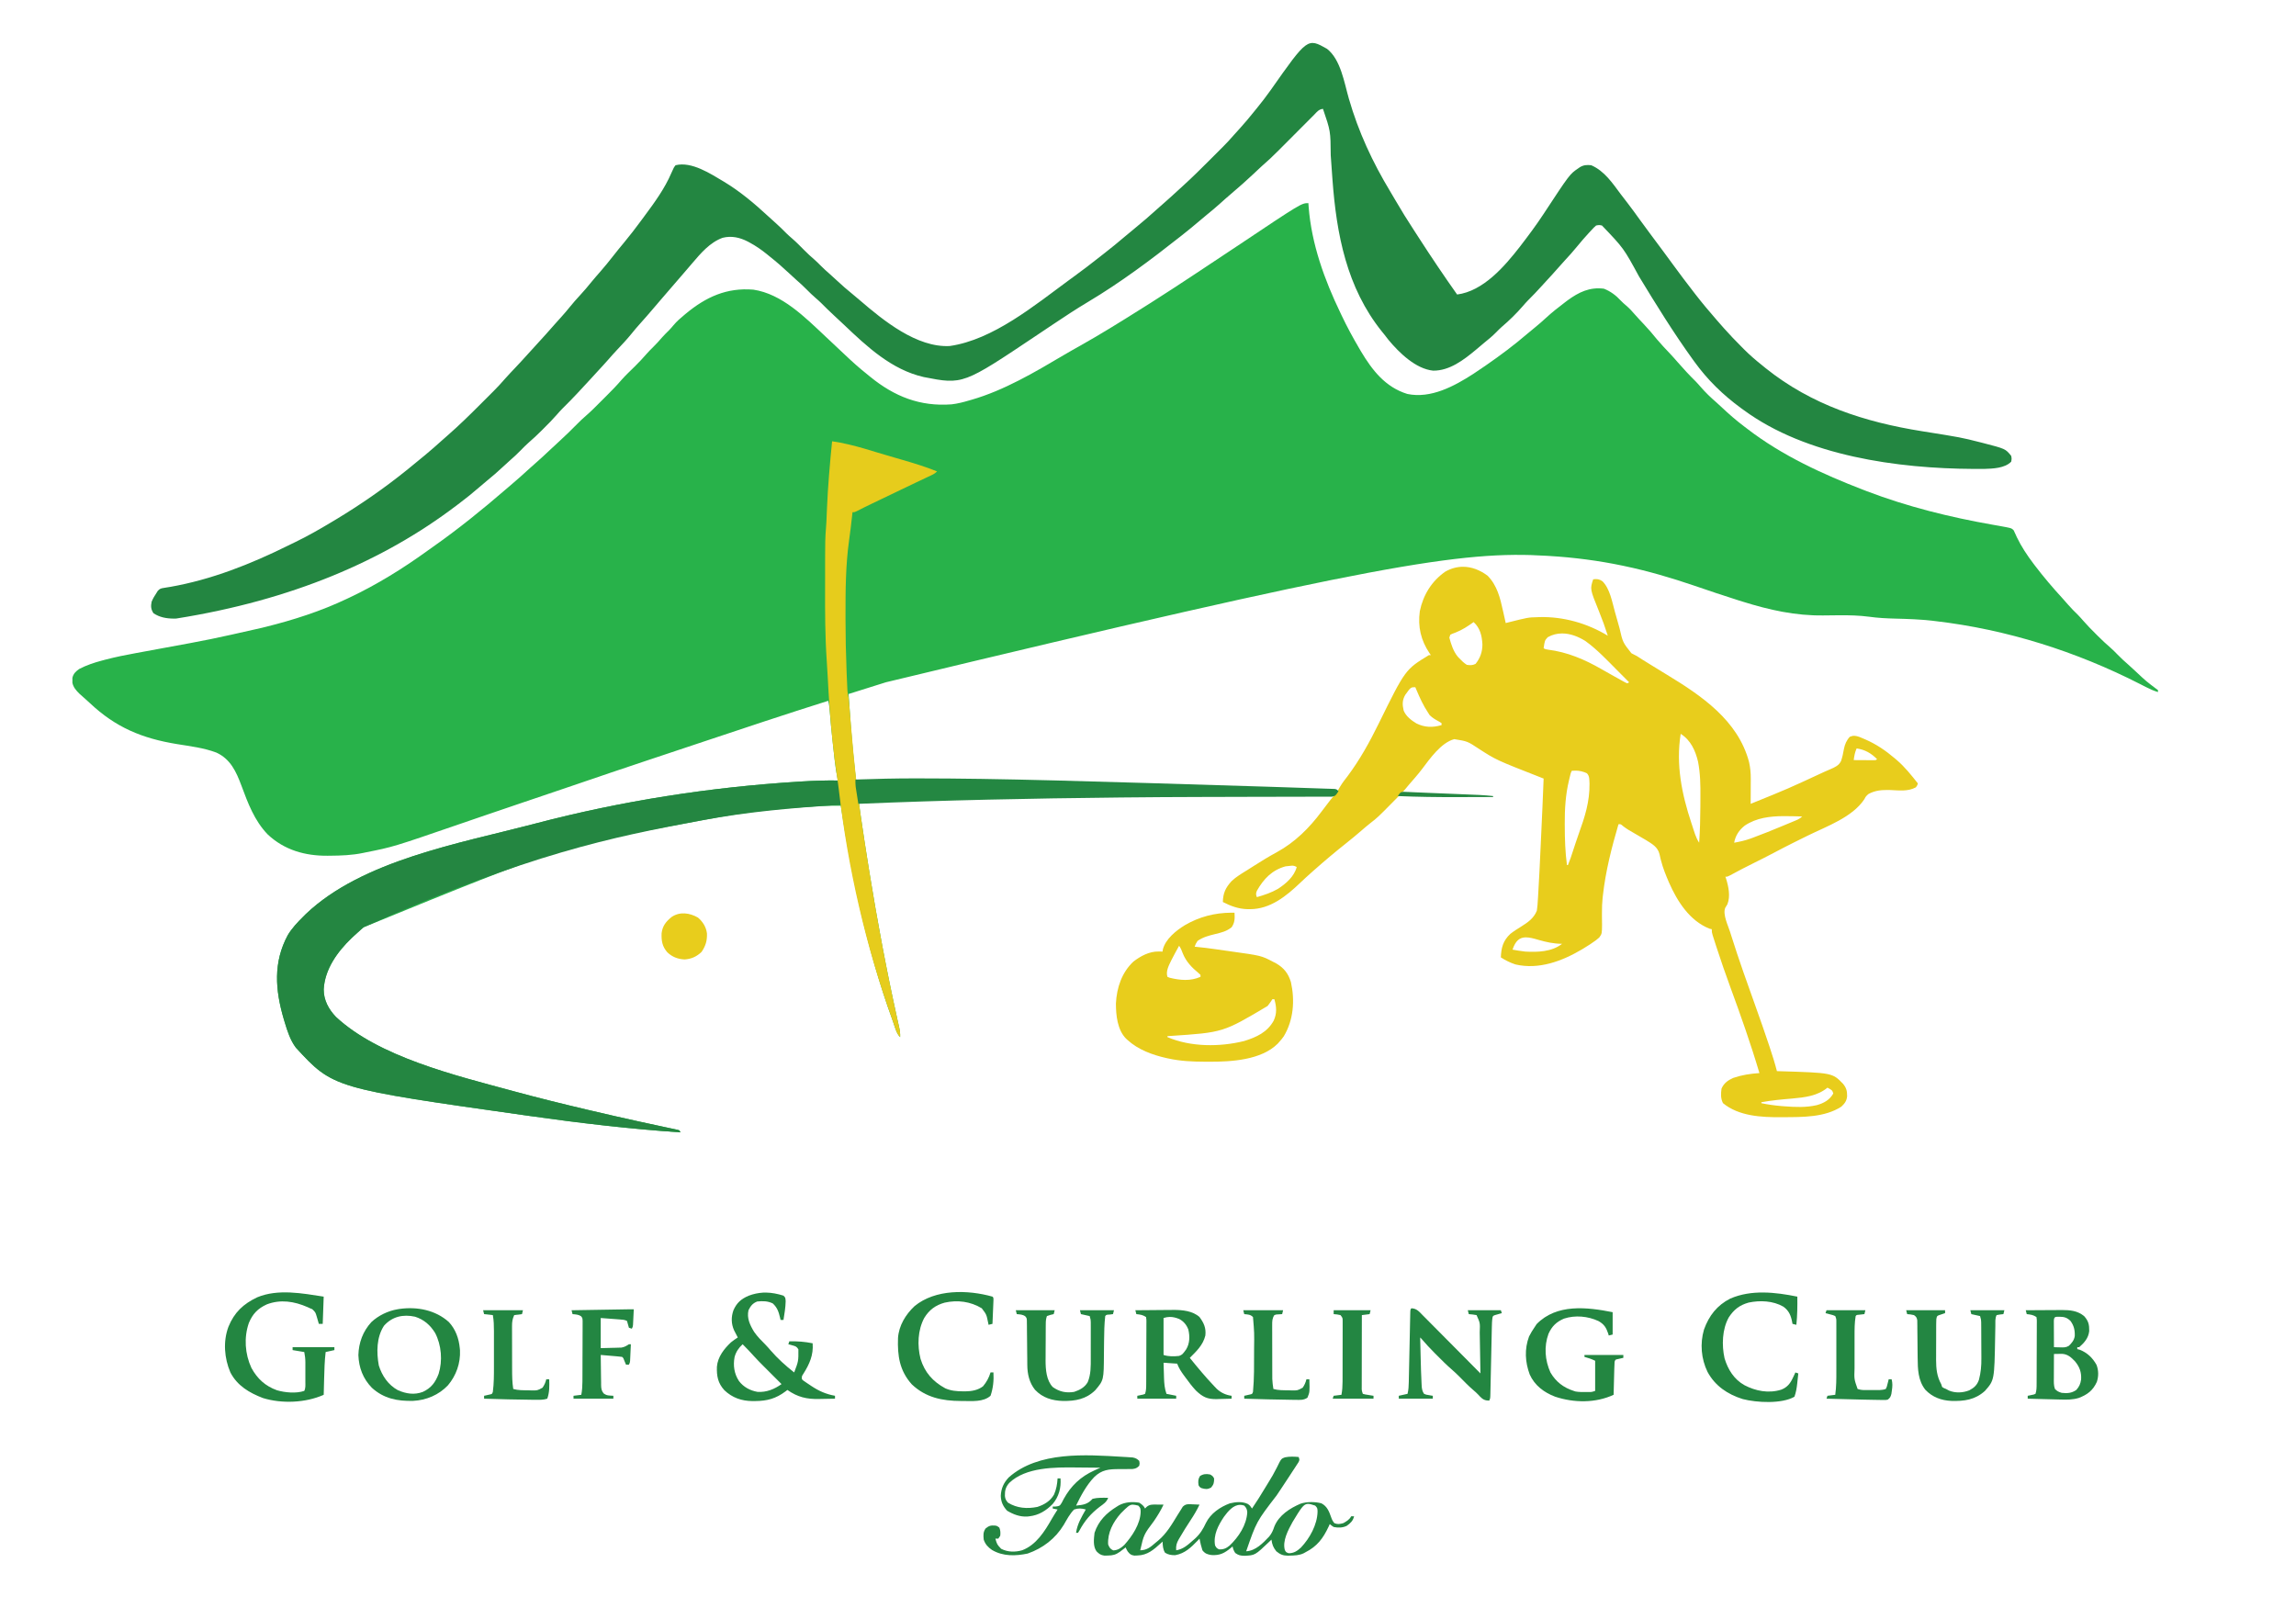 <?xml version="1.0" encoding="UTF-8" standalone="no"?>
<!-- Created with Inkscape (http://www.inkscape.org/) -->

<svg
   xmlns:dc="http://purl.org/dc/elements/1.1/"
   xmlns:cc="http://creativecommons.org/ns#"
   xmlns:rdf="http://www.w3.org/1999/02/22-rdf-syntax-ns#"
   xmlns:svg="http://www.w3.org/2000/svg"
   xmlns="http://www.w3.org/2000/svg"
   xmlns:sodipodi="http://sodipodi.sourceforge.net/DTD/sodipodi-0.dtd"
   xmlns:inkscape="http://www.inkscape.org/namespaces/inkscape"
   width="666.609mm"
   height="466.796mm"
   viewBox="0 0 2362 1654"
   id="svg2"
   version="1.1"
   inkscape:version="0.91 r13725"
   sodipodi:docname="Logo GCC Faido No BG.svg">
  <defs
     id="defs4" />
  <sodipodi:namedview
     id="base"
     pagecolor="#ffffff"
     bordercolor="#666666"
     borderopacity="1.0"
     inkscape:pageopacity="0.0"
     inkscape:pageshadow="2"
     inkscape:zoom="0.24748737"
     inkscape:cx="2765.8745"
     inkscape:cy="198.69295"
     inkscape:document-units="px"
     inkscape:current-layer="layer1"
     showgrid="false"
     fit-margin-top="0"
     fit-margin-left="0"
     fit-margin-right="0"
     fit-margin-bottom="0"
     inkscape:window-width="1920"
     inkscape:window-height="1017"
     inkscape:window-x="1912"
     inkscape:window-y="-8"
     inkscape:window-maximized="1" />
  <g
     inkscape:label="Livello 1"
     inkscape:groupmode="layer"
     id="layer1"
     transform="translate(1041,537.495)">
    <path
       inkscape:connector-curvature="0"
       d="m 305,-328.495 c 0.13,1.874 0.13,1.874 0.262,3.785 2.961,38.267 16.186,74.85 32.738,109.215 0.43,0.908 0.86,1.816 1.303,2.751 5.423,11.427 11.411,22.476 17.822,33.374 0.967,1.653 0.967,1.653 1.954,3.339 11.668,19.546 25.128,36.874 47.734,43.848 24.132,5.042 48.194,-7.982 67.797,-20.621 3.834,-2.51 7.619,-5.089 11.391,-7.691 0.674,-0.464 1.349,-0.928 2.043,-1.407 14.507,-10.023 28.603,-20.539 41.972,-32.042 2.833,-2.421 5.709,-4.774 8.609,-7.113 3.681,-2.991 7.209,-6.088 10.688,-9.312 6.272,-5.761 12.9,-10.991 19.688,-16.125 1.332,-1.009 1.332,-1.009 2.691,-2.039 11.625,-8.471 22.712,-13.803 37.309,-11.961 6.843,2.697 12.411,6.861 17.359,12.254 1.772,1.886 3.661,3.517 5.641,5.184 3.257,2.817 6.049,5.792 8.828,9.074 2.926,3.352 5.992,6.566 9.047,9.801 4.804,5.104 9.336,10.32 13.711,15.801 4.188,5.008 8.715,9.7 13.191,14.449 2.895,3.074 5.695,6.216 8.453,9.414 5.831,6.668 11.837,13.18 18.16,19.383 1.783,1.818 3.446,3.712 5.109,5.641 4.976,5.752 10.326,10.914 16.09,15.867 1.881,1.664 3.716,3.352 5.539,5.078 7.402,7.008 14.968,13.579 23.104,19.721 1.171,0.884 2.338,1.774 3.502,2.668 35.633,27.38 77.508,46.595 119.265,62.666 1.147,0.443 2.294,0.886 3.476,1.342 41.685,15.915 85.354,26.723 129.244,34.452 0.764,0.135 1.529,0.27 2.316,0.409 1.411,0.247 2.822,0.492 4.234,0.733 1.914,0.333 3.822,0.699 5.73,1.064 0.716,0.132 1.432,0.264 2.17,0.401 5.379,1.13 5.379,1.13 7.465,3.301 0.301,0.677 0.601,1.355 0.911,2.052 0.545,1.145 0.545,1.145 1.101,2.314 0.364,0.823 0.727,1.647 1.102,2.495 4.804,9.941 10.599,18.647 17.25,27.438 0.471,0.622 0.942,1.245 1.427,1.886 8.892,11.668 18.38,22.826 28.304,33.625 1.983,2.174 3.916,4.38 5.832,6.613 3.169,3.654 6.561,7.04 10.031,10.406 1.962,2.013 3.796,4.055 5.629,6.184 4.039,4.653 8.348,9.003 12.715,13.348 0.76,0.764 1.52,1.528 2.303,2.314 4.188,4.181 8.47,8.174 12.953,12.035 2.562,2.252 4.923,4.648 7.306,7.088 3.614,3.663 7.303,7.162 11.219,10.5 2.475,2.17 4.872,4.41 7.271,6.663 10.978,10.312 10.978,10.312 23.01,19.337 0,0.66 0,1.32 0,2 -4.433,-1.364 -8.412,-3.113 -12.531,-5.238 -1.282,-0.656 -2.564,-1.311 -3.847,-1.966 -0.67,-0.344 -1.341,-0.687 -2.032,-1.041 C 1094.924,132.722 1023.303,110.039 950,101.505 c -1.409,-0.168 -1.409,-0.168 -2.847,-0.339 -12.695,-1.466 -25.381,-1.904 -38.146,-2.214 -9.137,-0.225 -18.125,-0.676 -27.185,-1.944 -10.173,-1.337 -20.278,-1.574 -30.521,-1.495 -1.049,0.008 -2.099,0.016 -3.18,0.024 -4.358,0.037 -8.716,0.078 -13.074,0.14 -29.191,0.391 -55.798,-5.601 -83.586,-14.285 -1.241,-0.387 -2.482,-0.773 -3.761,-1.171 C 732.484,75.459 717.393,70.312 702.305,65.159 678.519,57.047 654.493,49.961 629.875,44.818 629.219,44.679 628.562,44.541 627.886,44.398 603.253,39.244 578.114,36.016 553,34.505 c -0.882,-0.056 -1.763,-0.113 -2.672,-0.171 -87.496,-5.405 -175.443,8.599 -679.894,130.092 -3.218,1.011 -6.436,2.021 -9.654,3.031 -9.595,3.011 -19.188,6.027 -28.78,9.048 1.283,20.824 2.864,41.608 4.875,62.375 0.072,0.742 0.143,1.483 0.217,2.247 3.782,39.015 9.64,77.694 15.908,116.378 0.112,0.696 0.225,1.391 0.341,2.108 8.276,51.196 17.831,102.307 29.121,152.929 0.175,0.791 0.35,1.582 0.53,2.396 0.318,1.437 0.641,2.872 0.969,4.307 0.771,3.483 1.205,6.692 1.04,10.26 -4.041,-4.041 -5.381,-10.602 -7.312,-15.938 -0.262,-0.721 -0.524,-1.442 -0.793,-2.185 C -148.691,440.579 -164.808,365.837 -176,291.505 c -13.084,-0.285 -26.017,0.477 -39.059,1.489 -3.314,0.256 -6.628,0.497 -9.943,0.737 -29.196,2.176 -57.953,5.932 -86.714,11.356 -2.275,0.428 -4.551,0.852 -6.828,1.275 -143.596,26.431 -143.596,26.431 -348.456,110.143 -0.9,0.788 -1.8,1.575 -2.727,2.387 -2.453,2.176 -4.872,4.381 -7.273,6.613 -0.748,0.694 -1.495,1.387 -2.266,2.102 -14.625,14.062 -27.618,31.998 -28.727,52.766 -0.028,11.067 4.986,20.295 12.492,28.258 44.244,41.329 123.425,60.377 180.5,75.875 0.804,0.219 1.607,0.438 2.435,0.664 25.459,6.937 51.07,13.226 76.752,19.273 0.716,0.169 1.431,0.337 2.169,0.511 16.667,3.921 33.353,7.741 50.081,11.392 0.695,0.152 1.391,0.304 2.107,0.461 7.278,1.59 14.558,3.165 21.845,4.715 2.332,0.503 4.665,1.005 6.997,1.508 1.069,0.223 2.139,0.446 3.241,0.676 1.447,0.314 1.447,0.314 2.922,0.634 0.841,0.178 1.682,0.356 2.548,0.54 0.628,0.207 1.256,0.413 1.903,0.626 0.33,0.66 0.66,1.32 1,2 -52.177,-3.49 -104.235,-9.667 -156,-17 -0.99,-0.14 -1.98,-0.279 -3,-0.423 -198.191,-28.033 -198.191,-28.033 -236.638,-69.749 -5.734,-7.695 -8.769,-17.112 -11.487,-26.203 -0.338,-1.126 -0.677,-2.253 -1.025,-3.413 -8.719,-29.843 -10.935,-58.029 4.213,-86.149 4.361,-7.237 9.977,-13.133 15.938,-19.062 1.315,-1.315 1.315,-1.315 2.656,-2.656 58.097,-55.297 158.505,-72.765 233.344,-92.344 0.916,-0.24 1.832,-0.481 2.775,-0.729 88.795,-23.293 179.247,-37.398 270.85,-43.084 1.007,-0.063 2.014,-0.127 3.052,-0.192 12.456,-0.771 24.843,-1.161 37.323,-0.995 -0.13,-0.606 -0.26,-1.211 -0.395,-1.836 -1.259,-6.042 -2.163,-12.042 -2.824,-18.176 -0.103,-0.924 -0.206,-1.847 -0.312,-2.799 -0.328,-2.958 -0.649,-5.918 -0.97,-8.877 -0.224,-2.032 -0.447,-4.065 -0.671,-6.097 -1.237,-11.312 -2.42,-22.623 -3.284,-33.97 -0.272,-3.521 -0.62,-6.838 -1.545,-10.245 -43.095,13.554 -85.931,27.884 -128.78,42.193 -7.82,2.611 -15.64,5.219 -23.461,7.825 -9.573,3.191 -19.145,6.384 -28.717,9.577 -2.67,0.891 -5.341,1.781 -8.011,2.672 -23.093,7.7 -46.149,15.502 -69.178,23.39 -11.782,4.033 -23.582,8.015 -35.381,12.001 -6.964,2.353 -13.927,4.709 -20.89,7.065 -0.684,0.231 -1.368,0.463 -2.072,0.701 -11.78,3.987 -23.554,7.991 -35.322,12.014 -1.602,0.547 -3.205,1.095 -4.807,1.642 -7.532,2.573 -15.061,5.154 -22.587,7.744 -68.448,23.551 -68.448,23.551 -96.793,29.176 -0.828,0.175 -1.656,0.35 -2.509,0.53 -11.38,2.364 -22.717,2.77 -34.304,2.845 -1.038,0.012 -1.038,0.012 -2.097,0.024 -23.12,0.204 -44.526,-5.78 -61.684,-21.907 -13.77,-14.262 -20.397,-32.334 -27.179,-50.569 -5.292,-14.156 -11.202,-27 -25.54,-33.61 -13.019,-4.953 -27.143,-6.578 -40.812,-8.812 -35.762,-5.861 -62.841,-17.106 -89.356,-42.087 -1.58,-1.47 -3.184,-2.909 -4.796,-4.343 -0.539,-0.483 -1.079,-0.966 -1.635,-1.463 -1.496,-1.337 -2.995,-2.669 -4.494,-4.002 -3.345,-3.36 -6.157,-6.469 -7.125,-11.203 0.016,-1.22 0.016,-1.22 0.031,-2.465 -0.01,-0.816 -0.021,-1.632 -0.031,-2.473 0.94,-4.36 3.494,-6.74 7.07,-9.238 7.573,-3.93 15.211,-6.472 23.453,-8.656 1.141,-0.304 2.282,-0.608 3.457,-0.921 10.535,-2.747 21.136,-4.892 31.846,-6.822 3.344,-0.603 6.684,-1.219 10.025,-1.839 4.773,-0.884 9.546,-1.764 14.321,-2.638 52.407,-9.59 52.407,-9.59 104.358,-21.35 1.335,-0.329 2.67,-0.657 4.005,-0.986 28.921,-7.185 57.055,-16.201 83.995,-29.014 0.863,-0.405 1.726,-0.811 2.615,-1.229 28.203,-13.327 55.313,-30.112 80.532,-48.432 1.746,-1.262 3.503,-2.506 5.267,-3.742 26.016,-18.27 50.827,-38.353 74.875,-59.125 1.751,-1.507 3.509,-3.004 5.269,-4.5 6.722,-5.716 13.312,-11.543 19.789,-17.535 2.127,-1.955 4.275,-3.866 6.465,-5.75 4.56,-3.955 8.945,-8.096 13.347,-12.224 3.043,-2.853 6.089,-5.701 9.173,-8.51 6.615,-6.032 13.026,-12.221 19.293,-18.615 2.9,-2.942 5.831,-5.768 8.977,-8.448 5.659,-4.885 10.879,-10.223 16.153,-15.515 1.804,-1.809 3.613,-3.613 5.423,-5.417 5.221,-5.219 10.353,-10.438 15.142,-16.061 4.292,-4.849 9.04,-9.292 13.653,-13.832 4.354,-4.312 8.53,-8.689 12.521,-13.338 1.902,-2.184 3.928,-4.212 6.006,-6.229 3.449,-3.402 6.664,-6.921 9.816,-10.598 2.224,-2.513 4.608,-4.84 7.004,-7.188 1.639,-1.673 3.128,-3.408 4.617,-5.215 3.344,-3.946 7.073,-7.218 11.062,-10.5 0.495,-0.413 0.991,-0.826 1.501,-1.251 20.794,-17.253 42.108,-26.983 69.499,-24.749 29.493,4.406 53.185,28.477 74,48 1.271,1.189 2.542,2.378 3.812,3.566 5.471,5.122 10.94,10.246 16.375,15.406 7.379,6.992 14.82,13.733 22.812,20.027 1.087,0.889 2.173,1.78 3.258,2.672 24.913,20.303 51.315,30.789 83.742,28.328 6.177,-0.724 12.052,-2.225 18,-4 0.776,-0.22 1.553,-0.44 2.353,-0.667 33.555,-9.643 65.033,-28.294 94.929,-45.974 5.672,-3.35 11.408,-6.579 17.156,-9.797 20.567,-11.56 40.606,-23.986 60.562,-36.562 1.71,-1.074 3.419,-2.149 5.129,-3.223 1.603,-1.009 3.206,-2.018 4.809,-3.027 0.671,-0.422 1.343,-0.845 2.035,-1.28 14.947,-9.441 29.707,-19.176 44.465,-28.907 1.41,-0.929 1.41,-0.929 2.848,-1.877 13.44,-8.857 26.844,-17.765 40.226,-26.71 67.304,-44.976 67.304,-44.976 74.489,-44.976 z"
       style="fill:#28b24a"
       id="path3339" />
    <path
       inkscape:connector-curvature="0"
       d="m 324.144,-487.284 c 14.188,11.122 17.733,34.819 22.503,51.334 9.906,34.271 24.252,65.094 42.668,95.648 1.707,2.847 3.387,5.709 5.059,8.577 6.172,10.575 12.551,20.966 19.287,31.19 1.82,2.773 3.613,5.563 5.408,8.353 12.558,19.503 25.54,38.746 38.931,57.687 26.909,-3.453 48.781,-28.883 64.658,-49.292 8.398,-10.932 16.681,-21.971 24.237,-33.505 26.976,-41.039 26.976,-41.039 35.73,-47.016 0.57,-0.398 1.14,-0.797 1.727,-1.207 3.887,-2.312 7.233,-2.471 11.648,-1.98 13.6,5.889 21.888,18.471 30.453,29.94 2.148,2.86 4.348,5.677 6.547,8.498 4.477,5.81 8.768,11.743 13.045,17.701 3.577,4.975 7.204,9.906 10.892,14.799 4.347,5.767 8.657,11.559 12.938,17.375 0.582,0.791 1.165,1.582 1.764,2.397 3.006,4.086 6.009,8.174 9.009,12.263 6.678,9.095 13.414,18.128 20.352,27.027 0.879,1.138 1.758,2.276 2.637,3.414 6.531,8.424 13.362,16.55 20.363,24.586 0.659,0.761 1.317,1.521 1.996,2.305 1.658,1.907 3.329,3.802 5.004,5.695 0.636,0.72 1.272,1.44 1.927,2.182 5.63,6.319 11.465,12.394 17.448,18.38 0.869,0.881 1.738,1.762 2.633,2.67 6.015,6.028 12.322,11.481 18.992,16.768 1.169,0.953 2.337,1.907 3.504,2.863 47.175,37.776 101.84,55.396 160.809,64.789 40.163,6.401 40.163,6.401 59.688,11.348 0.846,0.214 1.693,0.427 2.565,0.647 23.566,6.087 23.566,6.087 29.435,13.353 0.562,2.938 0.562,2.938 0,6 -6.597,6.791 -18.88,7.144 -27.844,7.434 -2.886,0.038 -5.77,0.028 -8.656,0.004 -0.779,-0.003 -1.557,-0.005 -2.359,-0.008 -77.974,-0.402 -171.827,-13.253 -236.141,-60.429 -0.964,-0.694 -1.928,-1.387 -2.922,-2.102 -18.749,-13.746 -34.46,-29.044 -48.078,-47.898 -0.805,-1.111 -0.805,-1.111 -1.626,-2.244 -19.84,-27.517 -37.716,-56.459 -55.305,-85.443 -15.768,-28.994 -15.768,-28.994 -38.068,-52.313 -2.915,-0.584 -2.915,-0.584 -6,0 -2.496,2.24 -2.496,2.24 -5,5 -1.168,1.241 -1.168,1.241 -2.359,2.508 -4.155,4.549 -8.211,9.133 -12.078,13.93 -4.139,5.128 -8.531,9.964 -13.008,14.793 -2.056,2.229 -4.071,4.477 -6.055,6.77 -4.249,4.897 -8.656,9.649 -13.047,14.418 -1.446,1.575 -2.886,3.156 -4.324,4.738 -4.659,5.122 -9.379,10.143 -14.316,15 -1.774,1.804 -3.421,3.669 -5.062,5.594 -6.695,7.767 -14.093,14.979 -21.902,21.617 -1.984,1.754 -3.816,3.608 -5.66,5.508 -3.857,3.909 -7.997,7.347 -12.281,10.777 -2.937,2.373 -5.792,4.825 -8.656,7.285 -12.464,10.378 -27.095,21.617 -43.938,21.395 -17.9,-1.794 -34.983,-18.468 -46,-31.77 -1.444,-1.849 -2.882,-3.703 -4.312,-5.562 -0.776,-0.949 -1.552,-1.897 -2.352,-2.875 -36.348,-45.234 -46.766,-100.343 -50.902,-156.61 -0.081,-1.102 -0.081,-1.102 -0.164,-2.227 -0.551,-7.503 -1.09,-15.007 -1.597,-22.513 -0.194,-24.982 -0.194,-24.982 -7.985,-47.775 -4.287,0.476 -6.101,2.998 -9,6 -0.757,0.759 -1.514,1.518 -2.294,2.301 -1.173,1.177 -1.173,1.177 -2.37,2.379 -4.44,4.456 -8.882,8.91 -13.326,13.362 -2.678,2.683 -5.354,5.366 -8.029,8.052 -2.604,2.615 -5.21,5.227 -7.817,7.837 -0.985,0.987 -1.969,1.975 -2.953,2.964 -5.565,5.595 -11.221,10.972 -17.212,16.106 -1.343,1.23 -2.679,2.467 -4,3.719 -0.66,0.623 -1.32,1.245 -2,1.887 -0.66,0.625 -1.32,1.25 -2,1.895 -7.425,7.033 -15.091,13.743 -22.875,20.375 -4.157,3.549 -8.271,7.132 -12.312,10.812 -4.181,3.793 -8.503,7.375 -12.891,10.926 -3.196,2.611 -6.342,5.274 -9.484,7.949 -5.398,4.585 -10.873,9.055 -16.438,13.438 -0.783,0.618 -0.783,0.618 -1.581,1.249 -30.481,24.079 -61.688,47.437 -95.085,67.36 -12.315,7.347 -24.232,15.229 -36.146,23.204 -1.376,0.92 -1.376,0.92 -2.779,1.859 -4.507,3.016 -9.013,6.034 -13.518,9.053 -76.274,51.093 -76.274,51.093 -116.597,43.192 -33.104,-7.532 -58.353,-31.275 -82.192,-53.928 -3.367,-3.186 -6.768,-6.335 -10.165,-9.489 -4.491,-4.175 -8.892,-8.411 -13.191,-12.785 -1.812,-1.78 -3.693,-3.437 -5.621,-5.09 -3.192,-2.741 -6.168,-5.632 -9.125,-8.625 -3.448,-3.484 -6.959,-6.782 -10.684,-9.965 -2.485,-2.183 -4.895,-4.434 -7.306,-6.699 -6.461,-6.065 -13.051,-11.843 -20.011,-17.336 -1.004,-0.822 -2.008,-1.645 -3.043,-2.492 -5.662,-4.576 -11.41,-8.561 -17.832,-12.008 -0.606,-0.326 -1.212,-0.652 -1.837,-0.989 -8.274,-4.265 -16.761,-6.141 -25.901,-3.859 -13.161,4.769 -22.539,15.979 -31.387,26.348 -0.883,1.03 -1.765,2.06 -2.648,3.09 -1.509,1.761 -3.018,3.522 -4.526,5.284 -3.758,4.39 -7.537,8.762 -11.325,13.126 -4.202,4.842 -8.392,9.694 -12.562,14.562 -0.733,0.856 -0.733,0.856 -1.482,1.729 -2.522,2.946 -5.041,5.894 -7.557,8.845 -4.472,5.238 -8.95,10.456 -13.586,15.551 -2.954,3.249 -5.757,6.571 -8.5,10 -4.905,6.069 -10.24,11.7 -15.59,17.375 -2.901,3.081 -5.707,6.228 -8.469,9.434 -3.696,4.222 -7.527,8.325 -11.328,12.453 -2.252,2.449 -4.494,4.908 -6.739,7.364 -9.437,10.293 -18.882,20.546 -28.871,30.309 -2.132,2.126 -4.111,4.347 -6.074,6.629 -4.177,4.822 -8.659,9.314 -13.18,13.812 -0.808,0.811 -1.615,1.623 -2.447,2.459 -4.302,4.295 -8.686,8.413 -13.295,12.377 -2.737,2.409 -5.276,4.993 -7.82,7.602 -3.817,3.864 -7.68,7.58 -11.82,11.102 -2.317,2.018 -4.562,4.102 -6.807,6.199 -5.349,4.996 -10.791,9.776 -16.502,14.359 -2.697,2.198 -5.334,4.45 -7.962,6.73 -6.511,5.647 -13.157,11.061 -20.06,16.225 -1.302,0.976 -2.601,1.955 -3.897,2.938 -74.354,56.352 -168.621,96.888 -287.639,115.822 -1.327,0.021 -1.327,0.021 -2.681,0.043 -7.472,-0.055 -14.503,-1.29 -20.757,-5.542 -2.648,-4.06 -2.845,-7.162 -1.875,-11.875 1.358,-3.226 3.036,-6.107 5,-9 0.421,-0.677 0.843,-1.355 1.277,-2.052 2.18,-2.464 3.464,-2.652 6.684,-3.151 1.521,-0.257 1.521,-0.257 3.072,-0.519 1.103,-0.174 2.206,-0.349 3.342,-0.528 42.237,-7.433 82.503,-23.384 120.797,-42.354 2.654,-1.31 5.317,-2.599 7.984,-3.881 13.359,-6.474 26.127,-13.868 38.844,-21.516 0.909,-0.546 1.819,-1.091 2.755,-1.653 25.14,-15.149 49.382,-31.932 72.245,-50.347 0.963,-0.773 0.963,-0.773 1.945,-1.562 11.841,-9.526 23.555,-19.18 34.805,-29.402 2,-1.809 4.023,-3.584 6.062,-5.348 11.501,-10.06 22.378,-20.718 33.165,-31.534 2.411,-2.417 4.828,-4.828 7.246,-7.239 1.559,-1.56 3.118,-3.119 4.676,-4.68 1.066,-1.063 1.066,-1.063 2.153,-2.147 3.969,-3.988 7.758,-8.077 11.433,-12.337 1.744,-2.016 3.546,-3.967 5.382,-5.899 0.98,-1.035 0.98,-1.035 1.98,-2.091 1.004,-1.057 1.004,-1.057 2.028,-2.135 5.063,-5.355 10.084,-10.736 14.988,-16.238 2.522,-2.817 5.078,-5.603 7.637,-8.387 6.65,-7.241 13.243,-14.53 19.695,-21.949 2.034,-2.312 4.107,-4.586 6.18,-6.863 3.11,-3.441 6.09,-6.951 9,-10.562 3.245,-4.013 6.612,-7.849 10.125,-11.625 4.213,-4.533 8.183,-9.21 12.062,-14.031 2.867,-3.492 5.835,-6.884 8.812,-10.281 4.635,-5.305 9.082,-10.711 13.392,-16.281 3.627,-4.676 7.384,-9.233 11.17,-13.781 6.091,-7.349 11.905,-14.862 17.547,-22.56 1.031,-1.406 2.066,-2.809 3.104,-4.209 10.564,-14.248 21.277,-28.78 28.227,-45.192 2.381,-5.36 2.381,-5.36 4.184,-7.664 16.563,-4.159 36.153,8.848 49.924,17.029 16.533,10.013 31.089,22.234 45.228,35.342 2.674,2.469 5.379,4.897 8.098,7.316 3.747,3.358 7.311,6.849 10.84,10.434 1.807,1.777 3.667,3.426 5.598,5.066 4.41,3.783 8.441,7.914 12.523,12.042 3.529,3.554 7.146,6.922 10.965,10.165 2.032,1.789 3.925,3.677 5.824,5.605 3.107,3.149 6.325,6.08 9.68,8.961 2.361,2.075 4.66,4.204 6.956,6.349 5.372,5.016 10.835,9.822 16.571,14.425 2.496,2.025 4.94,4.098 7.374,6.197 24.28,20.874 58.547,48.828 92.419,47.069 44.726,-6.389 87.678,-42.12 123,-68 1.616,-1.178 3.232,-2.357 4.848,-3.535 8.96,-6.551 17.798,-13.223 26.479,-20.138 1.722,-1.365 3.454,-2.717 5.189,-4.065 6.939,-5.398 13.721,-10.94 20.406,-16.648 2.805,-2.392 5.653,-4.728 8.516,-7.051 9.33,-7.603 18.431,-15.471 27.344,-23.559 2.012,-1.817 4.045,-3.603 6.094,-5.379 4.335,-3.779 8.569,-7.665 12.796,-11.563 2.04,-1.88 4.088,-3.75 6.143,-5.613 8.976,-8.179 17.589,-16.699 26.163,-25.296 2.411,-2.417 4.828,-4.828 7.246,-7.239 1.559,-1.56 3.118,-3.119 4.676,-4.68 1.066,-1.063 1.066,-1.063 2.153,-2.147 3.974,-3.993 7.778,-8.082 11.452,-12.353 2.07,-2.399 4.221,-4.719 6.371,-7.047 4.921,-5.402 9.553,-10.989 14.125,-16.688 0.959,-1.179 1.919,-2.357 2.879,-3.535 4.96,-6.113 9.782,-12.273 14.309,-18.715 37.879,-53.876 37.879,-53.876 57.957,-42.539 z"
       style="fill:#238641"
       id="path3341" />
    <path
       style="fill:#e8cd1c"
       d="M 1505.002 583.105 C 1498.951 583.115 1492.82 584.699 1486.812 588.125 C 1472.793 597.869 1464.024 612.223 1460.625 628.812 C 1458.442 644.705 1461.675 658.728 1470.609 672.016 L 1472 674 L 1470 674 C 1445.708 688.786 1445.709 688.786 1418.125 744.842 C 1408.857 763.683 1399.01 781.481 1386.438 798.375 C 1383.824 801.809 1381.088 805.16 1378.887 808.879 C 1377.267 811.836 1375.659 814.425 1373.539 817.062 C 1371.881 818.98 1370.269 820.938 1368.711 822.938 C 1367.5 824.525 1366.288 826.111 1365.07 827.693 C 1363.277 830.022 1361.485 832.35 1359.727 834.705 C 1346.971 851.833 1332.259 866.515 1313.438 876.812 C 1305.232 881.249 1297.346 886.067 1289.5 891.109 C 1287.314 892.519 1285.126 893.921 1282.918 895.295 C 1277.346 898.729 1271.704 902.031 1266.938 906.562 C 1260.825 913.309 1258.207 918.809 1258 928 C 1266.226 932.253 1274.265 935.171 1283.59 935.371 C 1284.345 935.372 1285.079 935.374 1285.812 935.375 C 1306.704 935.421 1323.286 921.932 1337.707 908.148 C 1341.328 904.673 1345.045 901.315 1348.785 897.969 L 1351 896 C 1362.193 886.051 1373.68 876.39 1385.414 867.086 C 1390.349 863.18 1395.172 859.171 1399.938 855.062 C 1403.131 852.297 1406.311 849.54 1409.637 846.934 C 1417.285 840.99 1417.285 840.99 1433.523 824.547 C 1435.014 823.03 1436.506 821.514 1438 820 C 1440.622 817.43 1443.088 814.896 1445.461 812.094 C 1446.741 810.529 1448.023 808.972 1449.34 807.438 C 1453.9 802.193 1458.514 796.994 1462.734 791.469 C 1470.935 780.688 1482.383 764.083 1496.09 760.445 C 1509.702 762.65 1509.703 762.65 1521.547 770.49 C 1539.194 781.871 1539.194 781.87 1585.121 799.873 L 1588 801 C 1587.265 820.508 1586.379 840.008 1585.457 859.508 C 1585.281 863.226 1585.106 866.945 1584.934 870.664 C 1584.141 887.857 1583.378 905.057 1582.291 922.234 L 1582.059 925.758 C 1581.84 929.532 1581.631 933.27 1581 937 C 1577.773 944.885 1571.807 948.933 1564.789 953.344 C 1560.987 955.719 1557.194 958.048 1553.684 960.848 C 1546.272 967.876 1544.369 974.957 1544 985 C 1548.783 988.044 1553.67 990.494 1559.07 992.246 C 1582.853 997.808 1606.827 988.898 1627.025 976.973 L 1629.375 975.562 C 1631.563 974.264 1633.708 972.945 1635.816 971.521 L 1638 970 C 1640.621 968.317 1642.935 966.616 1645.232 964.51 C 1648.012 960.562 1648.012 960.562 1648.098 951.17 C 1648.033 948.527 1647.999 945.884 1647.996 943.24 C 1647.998 941.278 1647.998 941.278 1648 939.355 C 1647.963 934.019 1648.143 928.808 1648.705 923.502 C 1648.805 922.652 1648.903 921.825 1649 921 C 1651.79 896.119 1657.967 871.983 1665 848 C 1667.332 847.806 1667.332 847.806 1669.945 850.102 C 1674.227 853.249 1674.227 853.249 1684.875 859.375 C 1687.707 860.994 1690.524 862.63 1693.318 864.314 C 1699.49 868.193 1705.383 871.301 1707.213 878.744 C 1707.5 880.18 1707.824 881.61 1708.178 883.031 L 1708.77 885.328 C 1710.742 893.151 1713.818 900.6 1717 908 C 1725.474 927.265 1738.158 947.321 1758.625 955.438 L 1761 956 C 1761 959 1761 959 1761.848 962.039 L 1763.062 965.84 C 1763.774 968.068 1764.49 970.296 1765.213 972.521 L 1766 974.938 C 1770.379 988.446 1775.032 1001.836 1779.92 1015.168 C 1790.706 1044.537 1801.116 1073.992 1810 1104 C 1800.518 1104.634 1792.038 1105.936 1783 1109 C 1777.543 1111.453 1773.447 1114.392 1771 1120 C 1770.309 1125.297 1770.035 1130.111 1772.5 1134.938 C 1788.78 1148.369 1812.085 1149.545 1832.389 1149.398 C 1833.256 1149.39 1834.096 1149.383 1834.938 1149.375 C 1854.465 1149.278 1877.153 1149.617 1894.25 1138.562 C 1897.69 1135.357 1899.725 1132.725 1900.207 1127.945 C 1900.317 1122.486 1899.427 1119.177 1896 1115 C 1885.054 1103.716 1885.055 1103.716 1830.086 1102.061 C 1829.377 1102.04 1828.688 1102.02 1828 1102 C 1825.852 1093.612 1823.247 1085.397 1820.504 1077.189 L 1819.75 1074.938 C 1815.488 1062.159 1811.064 1049.444 1806.512 1036.766 C 1797.663 1012.143 1788.862 987.496 1780.998 962.537 L 1779.812 958.75 C 1777.751 952.194 1772.05 940.73 1774.826 934 C 1775.572 932.802 1776.304 931.595 1777.027 930.383 C 1780.356 922.227 1778.208 911.994 1775.656 903.879 L 1775 902 C 1777 902 1777 902 1779.562 900.707 C 1787.857 896.135 1796.266 891.834 1804.75 887.625 C 1811.39 884.345 1817.994 881.017 1824.537 877.549 C 1831.424 873.896 1838.334 870.305 1845.314 866.834 L 1848.18 865.414 C 1852.077 863.482 1855.975 861.551 1859.875 859.625 C 1879.241 850.096 1905.595 840.863 1917.938 822.25 C 1919.453 819.383 1919.453 819.383 1922 817 C 1929.174 812.984 1936.168 812.629 1944.24 812.795 C 1953.429 813.127 1962.688 814.557 1971 810 C 1972.5 807.812 1972.5 807.812 1973 806 C 1966.249 797.442 1959.644 789.143 1951.371 782 L 1949 780 C 1939.903 772.225 1930.283 765.726 1919.32 760.902 L 1917.062 759.938 C 1915.665 759.324 1914.261 758.728 1912.848 758.152 C 1909.167 756.9 1906.708 756.437 1903 758 C 1899.584 761.689 1897.863 765.765 1896.91 770.656 C 1896.189 774.852 1895.351 778.891 1893.98 782.93 C 1891.805 787.522 1887.664 789.346 1883.227 791.27 C 1881.032 792.154 1878.883 793.057 1876.75 794.084 C 1839.296 811.482 1839.295 811.481 1801 827 C 1801.021 823.069 1801.038 819.138 1801.049 815.207 C 1801.053 813.596 1801.057 811.986 1801.062 810.375 C 1801.075 808.012 1801.088 805.649 1801.094 803.285 C 1801.095 802.516 1801.097 801.77 1801.098 801.023 C 1801.14 795.123 1800.599 789.675 1799.309 783.914 C 1787.986 741.164 1750.478 715.786 1714.707 694.07 C 1709.175 690.718 1703.659 687.341 1698.164 683.93 L 1695.062 682 C 1693.176 680.837 1691.292 679.671 1689.41 678.5 C 1687.618 677.316 1685.815 676.149 1684 675 C 1682.072 674.075 1680.17 673.094 1678.297 672.062 C 1669.411 660.83 1669.412 660.829 1666.092 646.34 C 1664.94 642.082 1664.938 642.082 1662.395 633.195 L 1661.48 630 C 1658.584 619.763 1656.3 605.671 1648.5 598 C 1645.373 595.813 1642.819 595.441 1639 596 C 1635.657 606.028 1635.657 606.028 1644.875 628.75 C 1648.278 637.072 1651.297 645.425 1654 654 C 1632.793 641.217 1608.548 634.281 1583.723 634.883 L 1581 635 C 1572.114 635.199 1572.115 635.199 1550.754 640.557 L 1549 641 C 1548.361 638.097 1547.715 635.195 1547.062 632.295 L 1546.25 628.688 C 1543.281 615.199 1540.281 602.454 1530.375 592.312 C 1522.516 586.439 1513.845 583.091 1505.002 583.105 z M 1516 640 C 1522.746 646.222 1524.572 654.156 1525.031 663.113 C 1524.948 670.798 1522.813 676.953 1518 683 C 1514.739 684.63 1512.622 684.467 1509 684 C 1505.928 682.039 1503.487 679.65 1501 677 L 1499.559 675.469 C 1495.115 670.009 1492.775 662.73 1491 656 L 1492 653 C 1494.301 651.895 1494.301 651.895 1497.312 650.812 C 1504.265 648.092 1509.936 644.333 1516 640 z M 1606.994 651.707 C 1615.344 651.701 1623.736 654.905 1631.062 659.562 C 1642.887 668.103 1653 678.865 1663.25 689.188 C 1664.496 690.438 1665.742 691.689 1666.988 692.939 C 1669.995 695.957 1672.998 698.978 1676 702 L 1674 703 C 1672.007 702.155 1672.007 702.155 1669.555 700.789 L 1666.814 699.277 L 1663.875 697.625 L 1660.861 695.959 C 1656.403 693.488 1651.962 690.988 1647.547 688.441 C 1630.236 678.468 1612.42 670.86 1592.441 668.359 C 1590 668 1590 668 1588 667 C 1589.158 658.912 1589.158 658.912 1592.25 655.562 C 1596.989 652.87 1601.984 651.711 1606.994 651.707 z M 1456 707 L 1457.32 710.148 C 1460.706 718.12 1464.176 725.77 1469 733 L 1470.75 735.75 C 1473.769 738.769 1477.223 740.625 1480.953 742.668 L 1483 744 L 1483 746 C 1473.891 748.662 1465.796 748.506 1457.172 744.301 C 1451.888 741.136 1446.309 736.839 1444 731 C 1442.57 724.942 1442.501 720.272 1445.688 714.828 C 1451.308 707 1451.308 707 1456 707 z M 1729 755 C 1739.259 761.392 1744.133 772.129 1746.873 783.682 C 1749.213 795.835 1749.397 807.812 1749.281 820.158 C 1749.25 823.495 1749.24 826.831 1749.234 830.168 C 1749.189 842.475 1748.848 854.722 1748 867 C 1744.404 861.605 1742.797 855.125 1740.75 849 L 1740.004 846.768 C 1730.041 816.78 1723.991 786.53 1729 755 z M 1910 770 C 1918.566 771.243 1924.866 774.866 1931 781 C 1930 782 1930 782 1927.775 782.113 C 1926.817 782.108 1925.859 782.103 1924.871 782.098 C 1923.319 782.093 1923.319 782.093 1921.736 782.088 C 1920.648 782.08 1919.559 782.071 1918.438 782.062 C 1916.799 782.056 1916.799 782.056 1915.127 782.049 C 1912.418 782.037 1909.709 782.02 1907 782 C 1907.564 777.685 1908.193 773.976 1910 770 z M 1621.125 792.846 C 1625.052 792.915 1628.497 793.695 1632.469 795.539 C 1635.415 798.35 1634.963 802.408 1635.203 806.27 C 1635.447 824.738 1630.429 840.353 1624.205 857.607 C 1621.881 864.15 1619.735 870.752 1617.564 877.348 L 1616.629 880.176 L 1615.818 882.643 C 1614.955 885.13 1613.995 887.563 1613 890 L 1612 890 C 1610.202 876.611 1609.779 863.302 1609.75 849.812 C 1609.745 849.018 1609.739 848.223 1609.734 847.404 C 1609.658 832.458 1610.527 817.573 1614.062 803 L 1614.588 800.695 C 1615.833 795.335 1615.833 795.335 1617 793 C 1618.453 792.879 1619.816 792.822 1621.125 792.846 z M 1834.959 839.646 C 1841.352 839.605 1847.76 839.876 1854 840 C 1851.314 842.686 1848.158 843.767 1844.703 845.195 L 1842.469 846.131 C 1840.065 847.135 1837.658 848.131 1835.25 849.125 L 1832.779 850.148 C 1823.035 854.184 1813.277 858.175 1803.375 861.812 L 1800.877 862.74 C 1795.338 864.721 1789.791 865.986 1784 867 C 1785.37 859.623 1789.038 854.026 1794.953 849.375 C 1806.908 841.345 1820.895 839.738 1834.959 839.646 z M 1328.803 890.637 C 1331.079 890.539 1331.875 890.938 1334 892 C 1331.4 901.791 1323.009 909.057 1314.75 914.438 C 1307.854 918.412 1300.611 920.811 1293 923 C 1291.904 920.254 1291.917 919.207 1293.039 916.414 C 1299.999 904.174 1308.572 895.143 1322.5 891.312 C 1325.537 890.933 1327.437 890.695 1328.803 890.637 z M 1569.568 964.379 C 1573.236 964.337 1577.547 965.413 1582.625 966.938 C 1590.834 969.305 1598.412 970.968 1607 971 C 1596.463 979.296 1581.874 979.735 1569 979 C 1564.637 978.477 1560.32 977.804 1556 977 C 1559.126 967.622 1563.455 964.448 1569.568 964.379 z M 1880 1119 C 1884.875 1121.625 1884.875 1121.625 1886 1125 C 1882.134 1131.796 1876.295 1134.924 1869 1137 C 1857.965 1139.531 1846.944 1139.042 1835.75 1138.188 C 1834.662 1138.105 1833.574 1138.022 1832.453 1137.938 C 1825.542 1137.357 1818.797 1136.374 1812 1135 L 1812 1134 C 1822.421 1132.063 1832.872 1131.106 1843.424 1130.232 C 1856.404 1129.07 1869.639 1127.634 1880 1119 z "
       transform="translate(-1041,-537.495)"
       id="path3343" />
    <path
       inkscape:connector-curvature="0"
       d="m -179,265.505 c 2.25,7.745 2.25,7.745 2.625,11.375 0.075,0.668 0.15,1.335 0.227,2.023 0.139,2.431 0.163,4.83 0.158,7.264 -0.002,1.218 -0.002,1.218 -0.004,2.46 -0.002,0.62 -0.003,1.239 -0.005,1.877 -0.655,0.041 -1.31,0.083 -1.984,0.125 -47.554,3.005 -94.133,7.051 -141.016,15.875 -1.252,0.235 -2.504,0.47 -3.794,0.713 -86.67,16.297 -174.265,33.461 -344.206,109.287 -0.9,0.788 -1.8,1.575 -2.727,2.387 -2.453,2.176 -4.872,4.381 -7.273,6.613 -0.748,0.694 -1.495,1.387 -2.266,2.102 -14.625,14.062 -27.618,31.998 -28.727,52.766 -0.028,11.067 4.986,20.295 12.492,28.258 44.244,41.329 123.425,60.377 180.5,75.875 0.804,0.219 1.607,0.438 2.435,0.664 25.459,6.937 51.07,13.226 76.752,19.273 0.716,0.169 1.431,0.337 2.169,0.511 16.667,3.921 33.353,7.741 50.081,11.392 0.695,0.152 1.391,0.304 2.107,0.461 7.278,1.59 14.558,3.165 21.845,4.715 2.332,0.503 4.665,1.005 6.997,1.508 1.069,0.223 2.139,0.446 3.241,0.676 1.447,0.314 1.447,0.314 2.922,0.634 0.841,0.178 1.682,0.356 2.548,0.54 0.628,0.207 1.256,0.413 1.903,0.626 0.33,0.66 0.66,1.32 1,2 -52.177,-3.49 -104.235,-9.667 -156,-17 -0.99,-0.14 -1.98,-0.279 -3,-0.423 -198.191,-28.033 -198.191,-28.033 -236.638,-69.749 -5.734,-7.695 -8.769,-17.112 -11.487,-26.203 -0.508,-1.689 -0.508,-1.689 -1.025,-3.413 -8.719,-29.843 -10.935,-58.029 4.213,-86.149 4.361,-7.237 9.977,-13.133 15.938,-19.062 0.877,-0.877 1.753,-1.753 2.656,-2.656 C -668.246,347.551 -567.839,330.084 -493,310.505 c 0.916,-0.24 1.832,-0.481 2.775,-0.729 88.795,-23.293 179.247,-37.398 270.85,-43.084 1.007,-0.063 2.014,-0.127 3.052,-0.192 12.456,-0.771 24.843,-1.161 37.323,-0.995 z"
       style="fill:#248641"
       id="path3345" />
    <path
       style="fill:#e8cd1c"
       d="M 1266.59 938.986 C 1249.617 939.166 1233.781 943.137 1218.912 951.854 C 1209.878 957.382 1199.004 966.103 1196.281 976.832 L 1196 979 C 1195.378 978.988 1194.775 978.976 1194.172 978.965 C 1193.348 978.956 1192.549 978.947 1191.75 978.938 C 1182.301 978.799 1173.505 983.583 1166.105 989.195 C 1154.013 1000.452 1148.85 1016.144 1148 1032.32 C 1148 1044.42 1149.459 1059.423 1158.336 1068.496 L 1160 1070 C 1170.79 1079.921 1185.574 1085.341 1199.66 1088.496 L 1202 1089 C 1214.411 1091.74 1226.752 1092.259 1239.418 1092.307 C 1240.253 1092.309 1241.064 1092.311 1241.875 1092.312 C 1242.684 1092.317 1243.469 1092.32 1244.254 1092.324 C 1266.704 1092.379 1297.421 1090.667 1314.402 1073.797 L 1316 1072 C 1317.674 1070.154 1319.189 1068.311 1320.625 1066.273 C 1330.754 1049.525 1332.223 1029.255 1328.047 1010.461 C 1325.367 1001.602 1320.93 995.905 1312.977 991.219 L 1309.625 989.5 C 1297.605 983.189 1297.605 983.188 1265.91 978.762 C 1263.752 978.46 1261.594 978.155 1259.438 977.846 C 1257.301 977.538 1255.165 977.231 1253.027 976.926 L 1249.949 976.488 C 1243.576 975.581 1237.211 974.779 1230.803 974.166 C 1230.19 974.109 1229.595 974.055 1229 974 C 1230.038 971.084 1230.038 971.084 1232 968 C 1237.651 964.112 1243.452 962.609 1250.062 961 C 1256.433 959.455 1261.855 958.187 1267 954 C 1270.41 949.113 1270.344 944.73 1270 939 C 1268.858 938.979 1267.721 938.974 1266.59 938.986 z M 1213 973 C 1214.772 975.658 1215.648 977.66 1216.688 980.625 C 1220.168 989.429 1226.068 995.413 1233.277 1001.371 L 1235 1003 L 1235 1005 C 1224.65 1009.566 1214.068 1008.556 1203.336 1005.949 L 1201 1005 C 1199.076 999.227 1202.527 993.044 1205.078 987.777 C 1207.617 982.796 1210.289 977.889 1213 973 z M 1309 1028 L 1311 1028 C 1313.247 1035.857 1313.782 1042.636 1310.25 1050.188 C 1303.634 1062.036 1292.643 1067.074 1280 1071 C 1254.996 1077.271 1224.962 1077.282 1201 1067 L 1201 1066 L 1204 1065.805 C 1258.228 1062.223 1258.228 1062.223 1304 1035 C 1305.845 1032.736 1307.403 1030.449 1309 1028 z "
       transform="translate(-1041,-537.495)"
       id="path3347" />
    <path
       inkscape:connector-curvature="0"
       d="m -185,-83.495 c 5.664,0.773 11.134,1.86 16.688,3.188 1.373,0.328 1.373,0.328 2.774,0.662 8.845,2.154 17.533,4.75 26.227,7.44 3.449,1.059 6.91,2.073 10.374,3.085 1.375,0.405 2.75,0.81 4.125,1.215 3.768,1.107 7.54,2.199 11.312,3.289 12.36,3.593 24.561,7.294 36.5,12.121 -2.087,2.087 -3.696,2.931 -6.348,4.18 -0.902,0.428 -1.804,0.856 -2.734,1.297 -0.984,0.462 -1.967,0.923 -2.981,1.399 -2.108,0.998 -4.216,1.997 -6.324,2.996 -1.094,0.517 -2.187,1.034 -3.314,1.566 -5.235,2.48 -10.454,4.99 -15.674,7.5 -2.082,1 -4.164,2 -6.246,3 -1.041,0.5 -2.083,1 -3.156,1.516 -3.335,1.601 -6.672,3.199 -10.008,4.797 -1.114,0.534 -2.228,1.068 -3.375,1.617 -2.114,1.013 -4.228,2.025 -6.343,3.037 -5.547,2.659 -11.056,5.373 -16.52,8.198 C -162,-10.495 -162,-10.495 -164,-10.495 c -0.164,1.566 -0.164,1.566 -0.332,3.164 -0.936,8.739 -2.007,17.445 -3.23,26.148 -3.513,25.39 -3.643,51.089 -3.625,76.688 -3.9e-4,1.206 -7.9e-4,2.411 -0.001,3.654 0.007,18.215 0.382,36.397 1.126,54.596 0.043,1.076 0.087,2.152 0.132,3.26 0.125,3.023 0.258,6.045 0.396,9.068 0.058,1.33 0.058,1.33 0.117,2.688 0.04,0.819 0.08,1.638 0.121,2.481 0.05,1.058 0.05,1.058 0.101,2.137 0.224,2.419 0.719,4.734 1.196,7.116 0.196,1.755 0.364,3.513 0.509,5.273 0.087,1.035 0.174,2.07 0.264,3.136 0.092,1.121 0.183,2.241 0.278,3.396 0.206,2.449 0.413,4.898 0.619,7.348 0.317,3.8 0.632,7.6 0.947,11.4 2.858,34.407 6.376,68.607 11.621,102.739 0.396,2.583 0.789,5.167 1.182,7.75 9.724,63.987 20.951,127.813 35.041,190.996 0.175,0.791 0.35,1.582 0.53,2.396 0.318,1.437 0.641,2.872 0.969,4.307 0.771,3.483 1.205,6.692 1.04,10.26 -4.041,-4.041 -5.381,-10.602 -7.312,-15.938 -0.262,-0.721 -0.524,-1.442 -0.793,-2.185 -27.117,-75.044 -45.678,-155.919 -54.819,-235.168 -0.602,-5.187 -1.316,-10.345 -2.114,-15.505 -1.814,-11.746 -3.231,-23.509 -4.461,-35.329 -0.107,-1.018 -0.213,-2.035 -0.323,-3.084 -2.18,-20.997 -3.577,-42.023 -4.653,-63.102 -0.295,-5.738 -0.64,-11.468 -1.043,-17.199 -1.713,-25.008 -1.753,-49.97 -1.676,-75.028 0.011,-4.495 0.011,-8.989 0.01,-13.484 2.8e-4,-4.381 0.006,-8.761 0.013,-13.142 0.003,-2.066 0.005,-4.132 0.006,-6.197 0.007,-9.686 0.052,-19.3 0.926,-28.955 0.347,-3.861 0.495,-7.721 0.636,-11.594 0.067,-1.646 0.134,-3.292 0.202,-4.938 0.035,-0.85 0.07,-1.699 0.106,-2.575 0.974,-23.271 2.993,-46.405 5.298,-69.577 z"
       style="fill:#e6cc1c"
       id="path3349" />
    <path
       style="fill:#238641"
       d="M 1328.943 1498.637 C 1326.615 1498.658 1324.293 1498.852 1321.922 1499.314 C 1318.022 1500.705 1318.022 1500.705 1313.547 1509.871 C 1309.354 1517.903 1309.355 1517.902 1304.615 1525.627 C 1303.473 1527.484 1302.331 1529.342 1301.201 1531.207 C 1296.954 1538.244 1292.646 1545.217 1288 1552 C 1286 1549 1286 1549 1283.762 1547.34 C 1278.09 1544.588 1271.305 1545.202 1265.281 1546.656 C 1255.223 1550.349 1245.442 1557.028 1240.621 1566.793 C 1237.621 1573.242 1234.676 1578.046 1229.43 1582.895 C 1228.203 1583.958 1228.203 1583.958 1227 1585 C 1221.64 1589.745 1217.178 1593.752 1210 1595 C 1209.575 1590.462 1210.397 1587.6 1212.643 1583.647 C 1213.041 1582.98 1213.426 1582.334 1213.812 1581.688 C 1217.295 1575.67 1221.003 1569.814 1224.812 1564 C 1228.286 1558.806 1231.299 1553.641 1234 1548 C 1232.289 1547.904 1230.576 1547.815 1228.863 1547.756 C 1227.796 1547.722 1227.796 1547.722 1226.75 1547.688 C 1225.707 1547.623 1225.707 1547.623 1224.684 1547.561 C 1221.161 1547.475 1219.43 1547.598 1216.816 1550.039 C 1216.199 1551.046 1215.599 1552.023 1215 1553 C 1213.801 1554.866 1212.61 1556.732 1211.449 1558.621 C 1205.549 1568.285 1200.11 1577.762 1191.328 1585.109 C 1190.537 1585.752 1189.768 1586.376 1189 1587 C 1183.774 1591.525 1180.094 1594.849 1173 1595 C 1176.714 1578.744 1176.714 1578.744 1187.125 1564.875 C 1190.873 1559.402 1194.157 1554 1197 1548 C 1196.069 1547.988 1195.165 1547.977 1194.262 1547.965 C 1192.457 1547.952 1192.457 1547.951 1190.688 1547.938 C 1186.315 1547.894 1182.696 1547.43 1179.312 1550.562 C 1178.866 1551.051 1178.433 1551.526 1178 1552 C 1176.536 1549.071 1174.716 1547.811 1172 1546 C 1164.853 1544.826 1157.6 1545.258 1151.148 1548.676 C 1150.418 1549.126 1149.709 1549.563 1149 1550 C 1138.28 1556.555 1129.974 1564.796 1126 1577 C 1125.317 1583.136 1124.26 1590.709 1128 1596 C 1130.745 1598.76 1132.307 1599.9 1136.191 1600.461 C 1137.338 1600.432 1138.45 1600.403 1139.562 1600.375 C 1144.904 1600.313 1147.827 1599.531 1152.141 1596.492 C 1152.858 1595.942 1153.554 1595.409 1154.25 1594.875 C 1154.978 1594.32 1155.684 1593.781 1156.391 1593.242 L 1158 1592 C 1158.75 1593.75 1158.75 1593.75 1160 1596 C 1162.239 1598.861 1163.27 1599.893 1166.91 1600.426 C 1167.982 1600.388 1169.022 1600.35 1170.062 1600.312 C 1180.425 1600.069 1186.911 1594.338 1194.312 1587.574 C 1194.886 1587.039 1195.443 1586.52 1196 1586 C 1196.181 1590.235 1196.282 1593.851 1198.562 1597.5 C 1201.938 1599.577 1205.109 1600.059 1209 1600 C 1218.969 1598.22 1225.255 1592.067 1232.094 1585.012 L 1234 1583 C 1234.789 1587.077 1235.702 1591.052 1237 1595 C 1239.727 1598.449 1242.115 1599.203 1246.312 1599.875 C 1254.874 1600.413 1259.753 1597.89 1266.312 1592.461 L 1268 1591 C 1268.59 1593.762 1269.191 1595.3 1270.75 1597.75 C 1274.377 1600.261 1275.927 1600.453 1280.25 1600.625 C 1291.103 1600.126 1291.103 1600.126 1305.691 1586.23 C 1306.476 1585.472 1307.238 1584.736 1308 1584 C 1308.708 1589.032 1309.774 1591.989 1313 1596 C 1316.9 1599.165 1319.739 1600.482 1324.811 1600.506 C 1325.853 1600.472 1325.853 1600.472 1326.875 1600.438 C 1331.864 1600.335 1336.582 1600.204 1341.148 1598.031 L 1343 1597 C 1354.999 1590.942 1361.18 1582.642 1366.75 1570.746 C 1367.175 1569.812 1367.588 1568.906 1368 1568 C 1369.672 1569.465 1369.672 1569.465 1372 1571 C 1376.639 1571.929 1381.125 1571.906 1385.426 1569.828 C 1389.238 1567.124 1391.892 1564.71 1393 1560 L 1390 1560 C 1388.311 1563.377 1385.228 1565.165 1382 1567 C 1378.381 1567.981 1376.236 1568.515 1372.75 1567.062 C 1371.037 1565.044 1370.393 1563.697 1369.5 1561.25 C 1367.456 1555.336 1365.337 1549.682 1359.398 1546.648 C 1352.98 1544.913 1344.305 1544.885 1338 1547 C 1326.966 1551.71 1315.693 1558.876 1310.996 1570.48 C 1309.657 1574.549 1308.395 1577.522 1305.633 1580.863 C 1299.266 1587.577 1291.726 1595.501 1282 1596 C 1292.593 1565.46 1292.593 1565.46 1313.348 1538.488 C 1315.384 1535.454 1317.415 1532.415 1319.434 1529.369 L 1321 1527 C 1323.16 1523.735 1325.315 1520.468 1327.451 1517.188 C 1328.196 1516.041 1328.941 1514.895 1329.688 1513.75 C 1330.428 1512.63 1331.167 1511.511 1331.906 1510.391 L 1333.949 1507.234 L 1335.803 1504.397 C 1336.999 1501.999 1337 1502 1336 1499 C 1333.606 1498.768 1331.271 1498.616 1328.943 1498.637 z M 1345.246 1547.238 C 1347.24 1547.132 1349.586 1547.893 1353 1549 C 1355.376 1551.376 1355.346 1551.991 1355.438 1555.25 C 1355.111 1568.608 1347.426 1582.573 1338.375 1592.125 C 1334.492 1595.665 1331.157 1598 1325.75 1598 C 1323 1597 1323 1597 1321.793 1594.754 C 1319.105 1585.418 1325.212 1574.086 1329.602 1566.078 C 1338.178 1551.901 1340.859 1547.472 1345.246 1547.238 z M 1165.203 1548.016 C 1166.707 1547.995 1168.456 1548.405 1171 1549 C 1173.397 1551.397 1173.347 1552.079 1173.438 1555.375 C 1173.149 1567.887 1164.719 1580.502 1156.535 1589.559 C 1153.226 1592.666 1149.93 1594.956 1145.25 1595.062 C 1142.106 1593.578 1141.323 1592.202 1140 1589 C 1139.256 1576.829 1145.129 1565.923 1153 1557 C 1159.777 1550.19 1161.895 1548.061 1165.203 1548.016 z M 1275.857 1548.24 C 1277.177 1548.249 1278.557 1548.487 1280 1549 C 1282.141 1551.21 1282.921 1552.825 1283.129 1555.91 C 1282.337 1569.13 1274.286 1581.229 1264.938 1590.125 C 1261.417 1592.995 1258.666 1594.269 1254 1594 C 1251.562 1592.688 1251.562 1592.688 1250 1590 C 1248.049 1579.141 1253.28 1569.282 1259.141 1560.516 C 1263.366 1554.8 1268.734 1548.192 1275.857 1548.24 z "
       transform="translate(-1041,-537.495)"
       id="path3351" />
    <path
       inkscape:connector-curvature="0"
       d="m -99.062,263.318 c 1.021,4e-4 1.021,4e-4 2.062,8.1e-4 85.784,0.041 171.583,2.767 360.042,8.568 5.691,0.19 11.382,0.376 17.073,0.559 6.886,0.223 13.771,0.452 20.656,0.692 3.516,0.122 7.031,0.241 10.547,0.352 3.81,0.12 7.62,0.256 11.43,0.393 1.684,0.05 1.684,0.05 3.402,0.101 1.014,0.039 2.029,0.078 3.074,0.118 0.88,0.03 1.761,0.06 2.668,0.09 C 334,274.505 334,274.505 336,276.505 c -3.18,4.813 -3.18,4.813 -6.756,5.628 -1.601,0.002 -1.601,0.002 -3.234,0.004 -1.231,0.014 -2.462,0.028 -3.73,0.042 -1.365,-0.01 -2.73,-0.02 -4.095,-0.031 -1.445,0.007 -2.89,0.016 -4.334,0.027 -3.952,0.024 -7.903,0.017 -11.855,0.006 -4.203,-0.007 -8.407,0.015 -12.61,0.033 -7.192,0.028 -14.383,0.039 -21.575,0.038 -11.28,-0.001 -22.561,0.033 -33.841,0.073 -3.763,0.013 -7.526,0.026 -11.289,0.038 -0.928,0.003 -1.857,0.006 -2.813,0.009 -6.556,0.021 -13.111,0.038 -19.667,0.052 -1.372,0.003 -1.372,0.003 -2.772,0.006 -0.908,0.002 -1.815,0.004 -2.751,0.006 -26.561,0.057 -53.119,0.226 -79.679,0.505 -1.972,0.02 -3.944,0.041 -5.917,0.061 -89.052,0.926 -178.103,2.737 -267.084,6.502 -0.371,-2.396 -0.742,-4.792 -1.113,-7.188 -0.286,-1.842 -0.573,-3.684 -0.862,-5.526 -0.122,-0.8 -0.244,-1.599 -0.369,-2.423 -0.126,-0.812 -0.251,-1.623 -0.381,-2.46 -0.285,-2.49 -0.294,-4.9 -0.275,-7.403 20.648,-0.714 41.274,-1.205 61.938,-1.188 z"
       style="fill:#248742"
       id="path3353" />
    <path
       style="fill:#238641"
       d="M 787.855 1329.812 C 786.971 1329.801 786.081 1329.812 785.188 1329.848 C 779.717 1330.229 775.139 1331.18 770 1333.125 C 762.428 1336.447 757.931 1340.338 754.562 1347.938 C 752.081 1354.915 752.15 1361.846 755.191 1368.676 L 756.562 1371.312 L 757.941 1373.988 L 759 1376 C 756.544 1377.586 754.272 1379.17 752 1381 C 744.847 1387.728 738.372 1395.999 737.527 1406.078 C 737.171 1415.776 738.563 1423.014 745.211 1430.301 C 753.42 1438.098 762.866 1441.325 774.092 1441.469 C 775.497 1441.453 775.498 1441.453 776.875 1441.438 C 789.358 1441.33 798.138 1438.947 808.234 1431.391 L 810 1430 C 820.471 1437.321 829.877 1439.618 842.646 1439.303 C 844.026 1439.268 845.407 1439.241 846.787 1439.221 C 850.859 1439.173 854.929 1439.1 859 1439 L 859 1436 C 849.717 1434.332 842.511 1431.129 834.664 1425.936 L 832.438 1424.438 L 830.232 1422.973 L 828.184 1421.559 C 826.341 1420.374 826.341 1420.374 825 1419 C 824.757 1415.961 824.757 1415.961 826.391 1413.504 C 832.76 1403.428 836.963 1394.089 836 1382 C 827.912 1380.394 820.243 1379.737 812 1380 L 811 1383 L 812.898 1383.48 L 815.375 1384.188 C 818.511 1385.039 819.655 1385.416 821.332 1388.254 C 821.428 1400.37 821.428 1400.37 817 1412 C 808.243 1405.159 800.039 1397.713 792.75 1389.312 C 791.092 1387.362 789.428 1385.437 787.639 1383.605 C 783.43 1379.368 779.154 1375.156 775.775 1370.207 C 771.59 1363.363 768.11 1356.144 770 1348 C 772.164 1343.592 774.382 1340.769 779 1339 C 784.745 1338.454 789.739 1338.432 795 1341 C 799.712 1345.376 801.025 1349.611 802.52 1355.805 L 803 1358 L 806 1358 C 807.018 1351.613 808.123 1345.228 808.25 1338.75 C 808 1335 808 1335 806 1333 C 800.04 1331.112 794.049 1329.895 787.855 1329.812 z M 764 1383 C 768.113 1387.054 772.018 1391.26 775.895 1395.539 C 778.847 1398.783 781.879 1401.915 785 1405 C 786.38 1406.378 787.758 1407.757 789.137 1409.137 L 791.385 1411.385 L 804 1424 C 796.657 1429.225 788.563 1432.553 779.375 1432 C 771.683 1430.688 764.913 1427.035 760.18 1420.805 C 755.324 1413.377 754.049 1404.865 755.688 1396.188 C 757.095 1390.87 759.917 1386.675 764 1383 z "
       transform="translate(-1041,-537.495)"
       id="path3355" />
    <path
       style="fill:#238642"
       d="M 2121.119 1347.773 C 2120.153 1347.784 2119.215 1347.794 2118.277 1347.805 C 2115.216 1347.813 2112.157 1347.825 2109.096 1347.85 C 2106.975 1347.867 2104.854 1347.881 2102.732 1347.891 C 2096.488 1347.915 2090.244 1347.95 2084 1348 L 2085 1352 C 2089.062 1352.46 2091.555 1352.704 2095 1355 C 2095.4 1357.904 2095.401 1357.905 2095.385 1360.039 C 2095.371 1361.108 2095.371 1361.108 2095.357 1362.156 C 2095.362 1364.503 2095.365 1366.849 2095.348 1369.195 C 2095.335 1370.877 2095.322 1372.557 2095.322 1374.238 C 2095.321 1377.737 2095.318 1381.237 2095.299 1384.736 C 2095.271 1389.295 2095.25 1393.853 2095.24 1398.412 C 2095.236 1401.964 2095.232 1405.517 2095.221 1409.068 C 2095.216 1410.763 2095.213 1412.457 2095.203 1414.152 C 2095.197 1416.594 2095.191 1419.035 2095.176 1421.477 C 2095.171 1422.237 2095.16 1422.976 2095.16 1423.715 C 2095.154 1427.353 2095.166 1430.503 2094 1434 C 2093.372 1434.248 2092.762 1434.489 2092.152 1434.73 L 2089.938 1435.188 L 2087.715 1435.668 L 2086 1436 L 2086 1439 C 2091.116 1439.14 2096.232 1439.275 2101.348 1439.404 C 2103.44 1439.457 2105.533 1439.509 2107.625 1439.562 C 2110.702 1439.647 2113.779 1439.73 2116.856 1439.807 C 2118.337 1439.843 2118.337 1439.843 2119.789 1439.879 C 2126.282 1440.067 2132.24 1440.133 2138.527 1438.238 C 2147.472 1434.803 2153.077 1430.581 2157.121 1421.719 C 2159.003 1415.899 2158.985 1409.849 2156.75 1404.125 C 2152.709 1396.909 2147.247 1391.669 2139.5 1388.625 L 2137 1388 L 2137 1386 L 2139 1386 C 2144.276 1381.412 2148.52 1376.552 2149.277 1369.371 C 2149.363 1362.815 2148.502 1358.989 2144 1354 C 2137.199 1348.464 2129.632 1347.772 2121.119 1347.773 z M 2118.688 1354.688 C 2123.616 1354.765 2126.328 1355.503 2130 1359 C 2133.597 1363.879 2134.649 1368.657 2134.391 1374.668 C 2133.662 1379.019 2131.38 1381.676 2128.281 1384.648 C 2125.165 1386.495 2122.842 1386.295 2119.25 1386.188 C 2118.079 1386.16 2116.909 1386.133 2115.703 1386.105 L 2113 1386 C 2112.975 1381.746 2112.957 1377.493 2112.945 1373.238 C 2112.935 1371.79 2112.934 1370.341 2112.926 1368.893 C 2112.914 1366.815 2112.906 1364.738 2112.902 1362.66 C 2112.892 1361.409 2112.893 1360.157 2112.887 1358.867 C 2113.068 1354.301 2114.521 1354.806 2118.688 1354.688 z M 2121.227 1392.853 C 2127.244 1393.171 2130.724 1396.485 2134.75 1400.688 C 2139.412 1406.368 2141.368 1411.827 2140.938 1419.188 C 2140.288 1423.638 2139.066 1426.603 2136 1430 C 2131.185 1433.359 2126.677 1433.618 2121 1433 C 2117.781 1432.041 2116.369 1431.369 2114 1429 C 2112.625 1425.305 2112.887 1421.506 2112.902 1417.609 L 2112.902 1415.475 C 2112.912 1413.233 2112.921 1410.991 2112.934 1408.75 C 2112.944 1407.227 2112.943 1405.703 2112.947 1404.18 C 2112.958 1400.453 2112.975 1396.727 2112.996 1393 L 2113 1393 C 2114.755 1392.959 2116.51 1392.93 2118.266 1392.906 C 2119.243 1392.889 2120.22 1392.871 2121.227 1392.853 z "
       transform="translate(-1041,-537.495)"
       id="path3357" />
    <path
       style="fill:#238641"
       d="M 1207.322 1347.66 C 1206.304 1347.676 1205.316 1347.691 1204.328 1347.707 C 1201.081 1347.72 1197.833 1347.737 1194.586 1347.773 C 1192.34 1347.8 1190.094 1347.821 1187.848 1347.836 C 1181.231 1347.872 1174.616 1347.923 1168 1348 L 1169 1352 C 1173.062 1352.46 1175.555 1352.704 1179 1355 C 1179.401 1357.904 1179.401 1357.905 1179.385 1360.039 C 1179.371 1361.108 1179.371 1361.108 1179.357 1362.156 C 1179.364 1364.503 1179.365 1366.849 1179.348 1369.195 C 1179.335 1370.877 1179.327 1372.557 1179.324 1374.238 C 1179.323 1377.737 1179.317 1381.237 1179.299 1384.736 C 1179.27 1389.295 1179.246 1393.853 1179.24 1398.412 C 1179.237 1401.964 1179.231 1405.517 1179.221 1409.068 C 1179.215 1410.763 1179.209 1412.457 1179.203 1414.152 C 1179.198 1416.594 1179.19 1419.035 1179.176 1421.477 C 1179.171 1422.237 1179.165 1422.976 1179.16 1423.715 C 1179.154 1427.353 1179.166 1430.503 1178 1434 L 1176.152 1434.73 L 1173.938 1435.188 L 1171.715 1435.668 L 1170 1436 L 1170 1439 L 1210 1439 L 1210 1436 L 1200 1434 C 1198.033 1428.49 1197.673 1423.329 1197.469 1417.498 C 1197.437 1416.33 1197.406 1415.196 1197.375 1414.062 C 1197.241 1410.042 1197.114 1406.021 1197 1402 L 1211 1403 C 1212.872 1407.68 1214.879 1410.854 1217.811 1414.852 L 1219.688 1417.375 C 1223.076 1422.033 1226.476 1426.615 1230.457 1430.789 C 1237.288 1437.228 1242.015 1439.579 1251.59 1439.439 C 1252.749 1439.396 1253.875 1439.354 1255 1439.312 C 1259.002 1439.234 1263 1439.146 1267 1439 L 1267 1436 C 1261.056 1435.257 1255.884 1432.785 1251.559 1428.688 L 1249 1426 C 1240.163 1416.746 1232.053 1406.935 1224 1397 C 1230.941 1390.062 1237.624 1383.842 1240 1374 C 1240.883 1366.355 1238.46 1361.019 1234 1355 C 1226.975 1348.66 1216.447 1347.658 1207.322 1347.66 z M 1203.178 1354.893 C 1206.512 1354.822 1209.741 1355.612 1213.145 1357.027 C 1217.685 1359.408 1220.677 1363.074 1222.492 1367.852 C 1224.139 1374.817 1224.009 1382.101 1220.238 1388.309 C 1216.337 1393.637 1216.337 1393.637 1213 1395 C 1207.572 1395.575 1202.211 1395.737 1197 1394 L 1197 1356 C 1199.139 1355.287 1201.177 1354.935 1203.178 1354.893 z "
       transform="translate(-1041,-537.495)"
       id="path3359" />
    <path
       inkscape:connector-curvature="0"
       d="m -708,796.505 c -0.33,9.24 -0.66,18.48 -1,28 -1.32,0 -2.64,0 -4,0 -0.193,-0.675 -0.387,-1.351 -0.586,-2.047 -0.26,-0.892 -0.521,-1.784 -0.789,-2.703 -0.383,-1.323 -0.383,-1.323 -0.773,-2.672 -1.35,-4.531 -1.35,-4.531 -4.629,-7.672 -0.733,-0.299 -1.467,-0.598 -2.223,-0.906 -0.868,-0.402 -1.735,-0.804 -2.629,-1.219 -13.631,-5.953 -27.77,-8.227 -41.98,-2.781 -9.209,4.242 -14.5,9.742 -18.391,19.109 -5.192,15.007 -4.032,31.818 2.625,46.203 6.117,11.235 14.313,18.677 26.25,23 8.405,2.447 19.699,3.496 28.125,0.688 1.483,-2.967 1.142,-5.987 1.133,-9.238 0.001,-1.077 0.001,-1.077 0.003,-2.175 6.8e-4,-1.521 -0.001,-3.041 -0.005,-4.562 -0.005,-2.318 -6e-5,-4.635 0.006,-6.952 -6.6e-4,-1.479 -0.002,-2.957 -0.004,-4.436 0.003,-1.035 0.003,-1.035 0.006,-2.09 -0.018,-3.735 -0.397,-6.835 -1.139,-10.547 -3.96,-0.66 -7.92,-1.32 -12,-2 0,-0.99 0,-1.98 0,-3 14.19,0 28.38,0 43,0 0,0.99 0,1.98 0,3 -2.97,0.66 -5.94,1.32 -9,2 -1.097,9.198 -1.326,18.374 -1.562,27.625 -0.043,1.592 -0.087,3.185 -0.131,4.777 -0.106,3.866 -0.208,7.732 -0.307,11.598 -18.633,8.326 -43.043,9.331 -62.566,3.32 -13.933,-5.358 -26.316,-12.621 -33.434,-26.32 -6.263,-14.621 -7.655,-31.892 -2,-47 6.025,-14.789 15.304,-23.515 29.625,-30.312 21.344,-8.887 46.422,-4.065 68.375,-0.688 z"
       style="fill:#238641"
       id="path3361" />
    <path
       inkscape:connector-curvature="0"
       d="m -579.25,822.63 c 6.922,7.429 10.296,16.909 11.25,26.875 0.071,0.724 0.142,1.449 0.215,2.195 0.614,13.31 -3.901,25.979 -12.402,36.055 -9.369,9.88 -22.244,15.349 -35.809,15.988 -16.12,0.404 -30.213,-2.274 -42.504,-13.527 -9.096,-9.425 -13.309,-20.526 -13.812,-33.523 0.343,-12.872 4.644,-24.399 13.312,-33.938 7.258,-6.84 17.17,-11.612 27,-13.25 0.706,-0.12 1.413,-0.24 2.141,-0.363 18.026,-2.477 36.811,1.106 50.609,13.488 z m -66.75,3.875 c -7.703,11.819 -7.761,27.297 -5.312,40.789 3.298,10.636 9.754,20.134 19.695,25.496 8.368,3.659 16.943,5.047 25.617,1.715 8.637,-4.021 12.896,-9.743 16.238,-18.57 4.224,-13.475 2.898,-29.522 -3.559,-41.977 -5.025,-8.182 -11.49,-13.847 -20.684,-16.793 -12.263,-2.702 -23.54,-0.239 -31.996,9.34 z"
       style="fill:#238641"
       id="path3363" />
    <path
       inkscape:connector-curvature="0"
       d="m 113.75,961.318 c 1.273,0.07 2.546,0.14 3.857,0.212 1.176,0.081 2.353,0.162 3.565,0.245 1.032,0.068 2.064,0.136 3.128,0.206 3.016,0.585 4.502,1.4 6.7,3.524 0.5,2.5 0.5,2.5 0,5 -2.347,2.375 -3.738,2.969 -7.081,3.369 -1.185,7.2e-4 -2.37,0.001 -3.591,0.002 -1.957,0.026 -1.957,0.026 -3.953,0.053 -2.058,0.01 -4.116,0.014 -6.174,0.012 -10.419,0.019 -17.763,0.641 -25.514,8.189 -7.929,8.26 -13.743,19.11 -18.688,29.375 7.431,-0.794 11.856,-1.269 17,-7 5.25,-1.312 10.615,-1.11 16,-1 -1.54,4.406 -5.02,6.531 -8.625,9.188 -9.208,7.042 -15.411,14.223 -20.93,24.504 -0.477,0.762 -0.954,1.524 -1.445,2.309 -0.66,0 -1.32,0 -2,0 1.267,-9.031 5.569,-16.178 10,-24 -4.389,-1.261 -7.64,-1.463 -12,0 -4.488,4.455 -7.457,10.338 -10.638,15.752 -8.608,14.204 -21.524,24.105 -37.112,29.561 -12.466,2.637 -25.399,3.013 -36.75,-3.688 -4.112,-2.839 -6.901,-5.829 -8.5,-10.625 -0.443,-4.503 -0.691,-7.697 1.938,-11.5 3.616,-2.952 5.491,-3.286 10.035,-2.953 2.027,0.453 2.027,0.453 4.09,2.078 1.184,2.999 1.278,5.176 0.938,8.375 -0.66,0.99 -1.32,1.98 -2,3 -0.99,0 -1.98,0 -3,0 1.752,5.992 1.752,5.992 5.938,10.438 6.779,3.459 14.337,3.584 21.625,1.5 14.454,-5.487 23.154,-19.446 30.462,-32.248 1.898,-3.289 3.945,-6.482 5.975,-9.69 -1.65,-0.33 -3.3,-0.66 -5,-1 0,-0.66 0,-1.32 0,-2 1.599,-0.035 1.599,-0.035 3.23,-0.07 3.986,-0.567 3.986,-0.567 6.07,-3.922 0.69,-1.284 1.36,-2.579 2.012,-3.883 7.466,-13.559 17.341,-22.898 31.512,-29.324 1.16,-0.528 2.32,-1.056 3.514,-1.6 0.878,-0.396 1.757,-0.792 2.661,-1.2 -6.185,-0.075 -12.369,-0.129 -18.555,-0.165 -2.094,-0.015 -4.189,-0.035 -6.283,-0.061 -21.741,-0.266 -51.906,-0.392 -68.842,15.836 -3.73,4.256 -4.647,7.77 -4.523,13.398 0.318,3.116 1.118,4.647 3.203,6.992 9.271,5.717 19.658,6.479 30.219,4.351 7.159,-2.353 13.324,-6.037 17.125,-12.711 2.386,-5.489 3.273,-10.693 3.656,-16.641 0.99,0 1.98,0 3,0 0.765,9.759 -1.727,18.929 -8.125,26.438 -6.787,6.842 -14.21,11.468 -23.875,12.562 -0.718,0.082 -1.436,0.165 -2.176,0.25 -7.543,0.429 -14.346,-2.178 -20.762,-6 -4.175,-4.555 -6.289,-9.027 -6.5,-15.25 0.378,-7.723 2.889,-13.347 8.18,-18.992 30.452,-27.08 79.279,-23.452 117.008,-21.195 z"
       style="fill:#238641"
       id="path3365" />
    <path
       inkscape:connector-curvature="0"
       d="m 411,808.505 c 5.401,0.13 8.086,3.546 11.626,7.172 0.967,0.966 0.967,0.966 1.953,1.951 2.125,2.128 4.236,4.27 6.347,6.412 1.472,1.479 2.944,2.957 4.418,4.435 3.874,3.889 7.736,7.79 11.595,11.694 3.941,3.982 7.893,7.953 11.845,11.924 7.75,7.793 15.487,15.599 23.217,23.412 -0.118,-7.135 -0.243,-14.27 -0.372,-21.405 -0.043,-2.426 -0.085,-4.852 -0.125,-7.277 -0.058,-3.493 -0.122,-6.985 -0.186,-10.478 -0.017,-1.079 -0.033,-2.159 -0.051,-3.271 0.408,-9.498 0.408,-9.498 -3.266,-17.569 -2.655,-0.565 -5.291,-0.738 -8,-1 -0.495,-1.98 -0.495,-1.98 -1,-4 11.22,0 22.44,0 34,0 0.495,1.485 0.495,1.485 1,3 -0.638,0.17 -1.276,0.34 -1.934,0.516 -0.826,0.242 -1.653,0.485 -2.504,0.734 -0.824,0.232 -1.647,0.464 -2.496,0.703 -2.178,0.814 -2.178,0.814 -2.678,2.621 -0.548,3.421 -0.606,6.828 -0.67,10.284 -0.018,0.787 -0.036,1.575 -0.055,2.386 -0.038,1.706 -0.075,3.412 -0.11,5.119 -0.055,2.698 -0.115,5.395 -0.177,8.093 -0.153,6.697 -0.296,13.394 -0.439,20.092 -0.121,5.664 -0.247,11.328 -0.377,16.992 -0.06,2.662 -0.114,5.325 -0.168,7.987 -0.037,1.625 -0.074,3.25 -0.111,4.875 -0.02,1.116 -0.02,1.116 -0.041,2.254 -0.126,5.117 -0.126,5.117 -1.24,7.345 -4.311,-0.105 -6.45,-1.119 -9.375,-4.125 -0.594,-0.641 -1.189,-1.281 -1.801,-1.941 -1.712,-1.815 -3.476,-3.395 -5.387,-4.996 -4.635,-3.984 -8.89,-8.335 -13.162,-12.699 -2.934,-2.978 -5.912,-5.83 -9.084,-8.554 -4.985,-4.306 -9.609,-8.955 -14.254,-13.621 -0.859,-0.855 -1.718,-1.711 -2.604,-2.592 -4.987,-4.995 -9.743,-10.111 -14.334,-15.471 -0.33,-0.33 -0.66,-0.66 -1,-1 0.12,5.119 0.244,10.238 0.372,15.356 0.043,1.734 0.085,3.467 0.125,5.201 0.207,8.818 0.446,17.634 0.913,26.442 0.065,1.258 0.129,2.516 0.196,3.812 0.363,2.938 0.741,4.758 2.394,7.188 2.172,0.912 2.172,0.912 4.625,1.25 0.817,0.15 1.635,0.299 2.477,0.453 0.626,0.098 1.253,0.196 1.898,0.297 0,0.99 0,1.98 0,3 -11.55,0 -23.1,0 -35,0 0,-0.99 0,-1.98 0,-3 4.455,-0.99 4.455,-0.99 9,-2 1.025,-4.101 1.207,-7.868 1.281,-12.057 0.018,-0.809 0.036,-1.617 0.055,-2.45 0.038,-1.752 0.075,-3.504 0.11,-5.256 0.055,-2.769 0.115,-5.538 0.177,-8.306 0.153,-6.873 0.296,-13.746 0.439,-20.619 0.121,-5.814 0.247,-11.627 0.377,-17.441 0.06,-2.735 0.114,-5.47 0.168,-8.205 0.037,-1.665 0.074,-3.331 0.111,-4.996 0.013,-0.766 0.027,-1.532 0.041,-2.322 0.126,-5.233 0.126,-5.233 1.24,-6.347 z"
       style="fill:#238641"
       id="path3367" />
    <path
       inkscape:connector-curvature="0"
       d="m 618,812.505 c 0,7.59 0,15.18 0,23 -1.32,0.33 -2.64,0.66 -4,1 -0.184,-0.652 -0.369,-1.305 -0.559,-1.977 -2.047,-6.169 -4.23,-9.585 -9.91,-12.84 -10.906,-5.099 -24.055,-6.352 -35.594,-2.559 -7.831,3.381 -12.406,7.824 -15.934,15.613 -4.75,13.067 -3.671,27.159 1.996,39.762 5.524,9.573 13.551,15.695 24,19 0.59,0.196 1.181,0.392 1.789,0.594 3.43,0.63 6.862,0.55 10.336,0.531 0.728,0.004 1.457,0.008 2.207,0.012 3.963,0.071 3.963,0.071 7.668,-1.137 0,-10.23 0,-20.46 0,-31 -3.677,-1.838 -7.05,-2.937 -11,-4 0,-0.66 0,-1.32 0,-2 13.2,0 26.4,0 40,0 0,0.99 0,1.98 0,3 -0.566,0.121 -1.132,0.242 -1.715,0.367 -1.1,0.251 -1.1,0.251 -2.223,0.508 -1.096,0.244 -1.096,0.244 -2.215,0.492 -2.055,0.462 -2.055,0.462 -2.848,2.633 -0.156,2.551 -0.258,5.079 -0.316,7.633 -0.031,1.128 -0.031,1.128 -0.063,2.278 -0.066,2.405 -0.124,4.809 -0.183,7.214 -0.043,1.629 -0.087,3.258 -0.131,4.887 -0.107,3.996 -0.208,7.992 -0.307,11.988 -18.604,8.655 -40.852,8.383 -60.199,1.934 C 547.485,895.137 537.803,887.921 532.715,876.661 527.925,863.888 527.183,850.453 532,837.505 c 1.759,-3.522 3.764,-6.763 6,-10 0.578,-0.887 1.155,-1.774 1.75,-2.688 20.641,-21.215 51.853,-17.546 78.25,-12.312 z"
       style="fill:#238641"
       id="path3369" />
    <path
       inkscape:connector-curvature="0"
       d="m 808,796.505 c 0.104,9.727 0.045,19.313 -1,29 -1.98,-0.495 -1.98,-0.495 -4,-1 -0.098,-0.58 -0.196,-1.16 -0.297,-1.758 -1.303,-6.806 -3.282,-11.756 -9.078,-15.93 -10.577,-6.106 -24.052,-6.669 -35.75,-4.188 -9.326,2.618 -15.172,7.18 -20.438,15.285 -6.779,12.214 -7.31,28.575 -4.312,42.027 3.429,11.493 9.768,21.683 20.426,27.641 11.576,6.064 24.896,8.684 37.762,4.672 6.087,-2.297 9.297,-6.217 12,-12 0.512,-1.078 1.024,-2.155 1.551,-3.266 0.375,-0.82 0.75,-1.64 1.137,-2.484 1.485,0.495 1.485,0.495 3,1 -0.284,2.688 -0.577,5.376 -0.875,8.062 -0.079,0.752 -0.157,1.504 -0.238,2.279 -0.534,4.743 -1.224,9.17 -2.887,13.658 -12.963,7.478 -38.751,6.147 -53.188,2.375 -15.494,-4.849 -28.371,-13.46 -36.215,-27.969 -6.538,-13.493 -7.861,-29.081 -3.629,-43.539 5.129,-14.26 13.394,-24.919 27.031,-31.867 21.742,-9.423 46.414,-6.586 69,-2 z"
       style="fill:#238641"
       id="path3371" />
    <path
       inkscape:connector-curvature="0"
       d="m -20,796.505 c 1,1 1,1 1.022,3.592 -0.047,1.126 -0.094,2.252 -0.143,3.412 -0.048,1.215 -0.097,2.43 -0.146,3.682 -0.056,1.279 -0.112,2.559 -0.17,3.877 -0.052,1.283 -0.104,2.567 -0.158,3.889 -0.13,3.183 -0.265,6.366 -0.404,9.549 -1.32,0.33 -2.64,0.66 -4,1 -0.17,-0.808 -0.34,-1.616 -0.516,-2.449 -1.629,-8.125 -1.629,-8.125 -6.484,-14.551 -11.63,-7.048 -24.987,-8.763 -38.188,-5.812 -9.396,2.613 -15.909,7.418 -21,15.758 -6.755,12.665 -7.246,28.321 -3.812,42.055 4.353,14.042 12.627,23.343 25.414,30.316 5.989,2.661 11.75,3.057 18.211,3.121 0.788,0.01 1.575,0.021 2.386,0.031 6.582,-0.098 12.962,-1.155 18.293,-5.23 3.724,-4.567 5.979,-8.584 7.695,-14.238 0.99,0 1.98,0 3,0 0.505,8.124 -0.312,16.286 -3,24 -7.387,6.649 -19.281,5.388 -28.562,5.375 -0.662,-8.8e-4 -1.324,-0.002 -2.007,-0.003 -19.049,-0.083 -36.089,-3.511 -50.435,-17.146 -12.653,-14.113 -14.79,-29.397 -14.171,-47.58 0.847,-12.819 7.796,-24.196 17.019,-32.869 21.302,-17.559 54.602,-16.966 80.156,-9.777 z"
       style="fill:#238641"
       id="path3373" />
    <path
       inkscape:connector-curvature="0"
       d="m 920,810.505 c 13.2,0 26.4,0 40,0 0,0.99 0,1.98 0,3 -0.566,0.182 -1.132,0.364 -1.715,0.551 -1.1,0.377 -1.1,0.377 -2.223,0.762 -0.731,0.244 -1.462,0.487 -2.215,0.738 -2.207,0.862 -2.207,0.862 -2.848,3.949 -0.097,1.619 -0.138,3.242 -0.145,4.864 -0.006,0.989 -0.013,1.977 -0.019,2.996 -0.001,1.069 -0.002,2.137 -0.003,3.239 -0.003,1.104 -0.007,2.208 -0.01,3.346 -0.005,2.341 -0.007,4.682 -0.007,7.023 -0.002,3.558 -0.02,7.115 -0.039,10.672 -0.003,2.278 -0.005,4.556 -0.006,6.834 -0.007,1.055 -0.014,2.109 -0.022,3.196 0.027,8.915 0.83,16.949 5.252,24.832 0.33,0.99 0.66,1.98 1,3 1.698,1.102 1.698,1.102 4,2 0.99,0.536 1.98,1.073 3,1.625 6.617,2.769 14.347,2.38 20.938,-0.25 5.028,-2.637 8.099,-5.515 9.915,-10.906 1.934,-7.411 2.565,-14.235 2.476,-21.876 -0.003,-1.692 -0.003,-1.692 -0.006,-3.417 -0.007,-2.36 -0.021,-4.719 -0.041,-7.079 -0.031,-3.616 -0.041,-7.232 -0.047,-10.848 -0.009,-2.302 -0.019,-4.604 -0.031,-6.906 -0.004,-1.079 -0.009,-2.158 -0.013,-3.27 -0.01,-1.002 -0.019,-2.004 -0.029,-3.037 -0.007,-0.879 -0.014,-1.757 -0.021,-2.663 -0.085,-2.676 -0.085,-2.676 -1.14,-6.374 -4.455,-0.99 -4.455,-0.99 -9,-2 -0.495,-1.98 -0.495,-1.98 -1,-4 11.55,0 23.1,0 35,0 -0.33,1.32 -0.66,2.64 -1,4 -1.134,0.124 -2.269,0.247 -3.438,0.375 -1.176,0.206 -2.351,0.412 -3.562,0.625 -1.71,3.42 -1.224,7.342 -1.281,11.109 -0.018,0.918 -0.037,1.837 -0.056,2.783 -0.059,2.952 -0.112,5.905 -0.163,8.858 -0.788,44.206 -0.788,44.206 -10.5,55.25 -10.232,9.245 -21.407,10.68 -34.68,10.285 -10.362,-0.539 -19.319,-3.851 -26.57,-11.41 -7.577,-9.436 -7.886,-21.426 -7.961,-32.949 -0.028,-2.382 -0.057,-4.764 -0.086,-7.146 -0.041,-3.746 -0.078,-7.492 -0.104,-11.239 -0.028,-3.622 -0.073,-7.243 -0.122,-10.865 -0.003,-1.125 -0.006,-2.25 -0.01,-3.409 -0.017,-1.042 -0.033,-2.083 -0.05,-3.156 -0.008,-0.917 -0.016,-1.834 -0.025,-2.778 -0.471,-2.805 -1.098,-3.686 -3.392,-5.332 -3.61,-0.73 -3.61,-0.73 -7,-1 -0.33,-1.32 -0.66,-2.64 -1,-4 z"
       style="fill:#238642"
       id="path3375" />
    <path
       inkscape:connector-curvature="0"
       d="m 4,810.505 c 13.2,0 26.4,0 40,0 -0.33,1.32 -0.66,2.64 -1,4 -1.134,0.268 -2.269,0.536 -3.438,0.812 -1.176,0.392 -2.351,0.784 -3.562,1.188 -0.978,2.934 -1.137,4.866 -1.161,7.924 -0.01,1.002 -0.019,2.004 -0.029,3.037 -0.006,1.626 -0.006,1.626 -0.013,3.286 -0.009,1.682 -0.009,1.682 -0.017,3.398 -0.009,2.38 -0.016,4.76 -0.02,7.139 -0.01,3.608 -0.041,7.216 -0.072,10.823 -0.006,2.317 -0.012,4.634 -0.016,6.951 -0.012,1.066 -0.025,2.132 -0.037,3.231 0.027,9.132 0.79,20.298 7.366,27.211 6.852,4.876 13.71,6.363 22,5 5.839,-1.965 10.811,-4.551 14,-10 3.305,-8.001 3.149,-16.187 3.133,-24.699 0.001,-1.669 0.001,-1.669 0.003,-3.372 6.78e-4,-2.342 -0.001,-4.685 -0.005,-7.027 -0.005,-3.588 -3.5e-5,-7.176 0.006,-10.763 -6.61e-4,-2.279 -0.002,-4.559 -0.004,-6.838 0.003,-1.609 0.003,-1.609 0.006,-3.251 -0.003,-0.998 -0.006,-1.996 -0.01,-3.025 -7.96e-4,-0.876 -0.002,-1.752 -0.002,-2.655 -0.068,-2.672 -0.068,-2.672 -1.127,-6.37 -4.455,-0.99 -4.455,-0.99 -9,-2 -0.495,-1.98 -0.495,-1.98 -1,-4 11.55,0 23.1,0 35,0 -0.33,1.32 -0.66,2.64 -1,4 -1.134,0.144 -2.269,0.289 -3.438,0.438 -3.37,0.174 -3.37,0.174 -4.562,1.562 -0.968,8.353 -1.075,16.795 -1.176,25.195 -0.012,0.888 -0.024,1.776 -0.036,2.692 -0.048,3.671 -0.096,7.341 -0.114,11.012 -0.155,26.999 -0.155,26.999 -8.924,37.39 -9.46,9.249 -20.334,11.18 -33.113,11.065 -11.22,-0.332 -21.024,-3.208 -28.887,-11.541 -5.849,-7.299 -7.844,-16.216 -7.908,-25.403 -0.01,-1.071 -0.021,-2.142 -0.031,-3.245 -0.011,-1.711 -0.011,-1.711 -0.022,-3.457 -0.028,-2.428 -0.057,-4.855 -0.086,-7.283 -0.041,-3.819 -0.078,-7.637 -0.104,-11.456 -0.028,-3.691 -0.073,-7.382 -0.122,-11.073 -0.003,-1.147 -0.006,-2.294 -0.01,-3.475 -0.017,-1.062 -0.033,-2.123 -0.05,-3.217 -0.012,-1.402 -0.012,-1.402 -0.025,-2.832 -0.216,-2.409 -0.216,-2.409 -1.688,-4.153 C 11.03,814.812 8.207,814.808 5,814.505 c -0.33,-1.32 -0.66,-2.64 -1,-4 z"
       style="fill:#238641"
       id="path3377" />
    <path
       inkscape:connector-curvature="0"
       d="m -389,809.505 c -0.14,2.959 -0.287,5.917 -0.438,8.875 -0.039,0.842 -0.079,1.684 -0.119,2.551 -0.063,1.208 -0.063,1.208 -0.127,2.441 -0.037,0.744 -0.073,1.487 -0.111,2.253 -0.205,1.879 -0.205,1.879 -1.205,3.879 -0.99,-0.33 -1.98,-0.66 -3,-1 -0.705,-2.322 -1.372,-4.656 -2,-7 -2.595,-1.297 -4.768,-1.316 -7.664,-1.535 -1.01,-0.079 -2.02,-0.157 -3.061,-0.239 -1.287,-0.095 -2.574,-0.191 -3.9,-0.289 -4.084,-0.309 -8.168,-0.619 -12.375,-0.938 0,10.23 0,20.46 0,31 5.785,-0.155 5.785,-0.155 11.688,-0.312 1.207,-0.025 2.415,-0.05 3.659,-0.075 0.962,-0.033 1.924,-0.066 2.915,-0.1 0.979,-0.026 1.959,-0.052 2.968,-0.079 3.182,-0.497 5.091,-1.697 7.771,-3.432 0.66,0 1.32,0 2,0 -0.139,3.125 -0.287,6.25 -0.438,9.375 -0.039,0.889 -0.079,1.779 -0.119,2.695 -0.063,1.276 -0.063,1.276 -0.127,2.578 -0.037,0.786 -0.073,1.571 -0.111,2.38 C -393,864.505 -393,864.505 -394,866.505 c -0.99,0 -1.98,0 -3,0 -0.474,-1.134 -0.949,-2.269 -1.438,-3.438 -1.199,-3.32 -1.199,-3.32 -2.562,-4.562 -1.631,-0.227 -3.27,-0.395 -4.91,-0.535 -0.989,-0.087 -1.979,-0.174 -2.998,-0.264 -1.041,-0.087 -2.082,-0.174 -3.154,-0.264 -1.045,-0.091 -2.09,-0.182 -3.166,-0.275 -2.59,-0.225 -5.181,-0.445 -7.771,-0.662 0.044,5.197 0.114,10.392 0.208,15.588 0.028,1.767 0.049,3.534 0.064,5.302 0.021,2.542 0.068,5.083 0.12,7.625 0.001,0.789 0.002,1.577 0.004,2.39 0.096,3.6 0.293,5.685 2.51,8.587 2.276,1.638 3.574,2.073 6.346,2.258 1.238,0.083 2.475,0.165 3.75,0.25 0,0.99 0,1.98 0,3 -13.53,0 -27.06,0 -41,0 0,-0.99 0,-1.98 0,-3 2.64,-0.33 5.28,-0.66 8,-1 0.866,-4.494 1.137,-8.761 1.161,-13.335 0.005,-0.708 0.01,-1.416 0.015,-2.146 0.015,-2.323 0.021,-4.646 0.027,-6.969 0.006,-1.621 0.011,-3.242 0.017,-4.863 0.011,-3.388 0.016,-6.777 0.02,-10.165 0.005,-4.345 0.03,-8.689 0.058,-13.034 0.019,-3.343 0.024,-6.686 0.025,-10.029 0.003,-1.602 0.011,-3.205 0.024,-4.807 0.017,-2.236 0.015,-4.471 0.009,-6.707 0.004,-1.272 0.007,-2.544 0.011,-3.855 -0.12,-3.042 -0.12,-3.042 -1.659,-4.983 -2.708,-1.758 -5.549,-1.811 -8.708,-2.109 -0.33,-1.32 -0.66,-2.64 -1,-4 7.902,-0.131 15.803,-0.261 23.705,-0.391 3.669,-0.06 7.338,-0.121 11.007,-0.182 3.54,-0.059 7.08,-0.117 10.621,-0.175 2.009,-0.033 4.018,-0.066 6.027,-0.1 1.221,-0.02 2.442,-0.04 3.7,-0.061 1.077,-0.018 2.154,-0.035 3.264,-0.054 1.892,-0.027 3.784,-0.038 5.677,-0.038 z"
       style="fill:#238642"
       id="path3379" />
    <path
       inkscape:connector-curvature="0"
       d="m 238,810.505 c 13.53,0 27.06,0 41,0 -0.33,1.32 -0.66,2.64 -1,4 -1.918,0.124 -1.918,0.124 -3.875,0.25 -2.171,0.054 -2.171,0.054 -4.125,0.75 -2.266,3.367 -2.248,6.326 -2.243,10.31 -0.003,1.278 -0.006,2.557 -0.009,3.874 0.007,1.393 0.014,2.786 0.022,4.179 0.001,1.435 0.002,2.87 0.001,4.304 0.002,3.007 0.01,6.014 0.023,9.02 0.017,3.84 0.021,7.679 0.02,11.519 2.7e-4,2.964 0.006,5.928 0.013,8.892 0.003,1.415 0.005,2.83 0.006,4.245 0.002,1.986 0.012,3.972 0.022,5.958 0.004,1.127 0.008,2.254 0.011,3.415 0.142,3.483 0.586,6.842 1.134,10.283 5.075,1.466 10.192,1.304 15.438,1.375 1.037,0.037 2.074,0.075 3.143,0.113 6.215,0.114 6.215,0.114 11.561,-2.805 1.968,-2.841 3.005,-5.345 3.859,-8.684 0.99,0 1.98,0 3,0 0.391,13.212 0.391,13.212 -2,19 -4.037,2.692 -7.563,2.253 -12.25,2.188 -0.966,-0.006 -1.932,-0.013 -2.928,-0.019 -16.61,-0.161 -33.219,-0.694 -49.822,-1.168 0,-0.99 0,-1.98 0,-3 0.566,-0.121 1.132,-0.242 1.715,-0.367 0.733,-0.168 1.467,-0.335 2.223,-0.508 0.731,-0.162 1.462,-0.325 2.215,-0.492 2.055,-0.462 2.055,-0.462 2.848,-2.633 1.313,-13.895 1.106,-27.931 1.125,-41.875 0.003,-0.88 0.005,-1.759 0.008,-2.665 0.233,-16.275 0.233,-16.275 -1.133,-32.46 -2.762,-2.762 -5.207,-2.579 -9,-3 -0.33,-1.32 -0.66,-2.64 -1,-4 z"
       style="fill:#238642"
       id="path3381" />
    <path
       inkscape:connector-curvature="0"
       d="m -544,810.505 c 13.53,0 27.06,0 41,0 -0.33,1.32 -0.66,2.64 -1,4 -2.64,0.33 -5.28,0.66 -8,1 -1.815,3.89 -2.249,6.947 -2.243,11.224 -0.003,1.235 -0.006,2.47 -0.009,3.743 0.007,1.341 0.014,2.681 0.022,4.022 0.001,1.386 0.002,2.772 0.001,4.158 0.002,2.903 0.01,5.805 0.023,8.707 0.017,3.702 0.021,7.403 0.02,11.105 2.7e-4,2.863 0.006,5.726 0.013,8.589 0.003,1.364 0.005,2.728 0.006,4.091 0.008,6.871 0.094,13.567 1.167,20.36 5.075,1.466 10.192,1.304 15.438,1.375 1.037,0.037 2.074,0.075 3.143,0.113 6.215,0.114 6.215,0.114 11.561,-2.805 1.968,-2.841 3.005,-5.345 3.859,-8.684 0.99,0 1.98,0 3,0 0.209,6.961 0.371,13.386 -2,20 -4.074,1.358 -8.001,1.146 -12.25,1.125 -0.966,-0.002 -1.932,-0.004 -2.928,-0.006 -16.61,-0.091 -33.219,-0.645 -49.822,-1.119 0,-0.99 0,-1.98 0,-3 0.566,-0.121 1.132,-0.242 1.715,-0.367 0.733,-0.168 1.467,-0.335 2.223,-0.508 0.731,-0.162 1.462,-0.325 2.215,-0.492 2.055,-0.462 2.055,-0.462 2.848,-2.633 1.158,-8.639 1.147,-17.352 1.133,-26.051 9.6e-4,-1.298 0.002,-2.596 0.003,-3.934 0.001,-2.724 -6.2e-4,-5.447 -0.005,-8.171 -0.006,-3.474 -0.002,-6.948 0.004,-10.422 0.005,-3.345 0.001,-6.69 -0.001,-10.036 0.003,-1.858 0.003,-1.858 0.006,-3.753 -0.015,-5.647 -0.113,-11.073 -1.139,-16.633 -2.97,-0.33 -5.94,-0.66 -9,-1 -0.33,-1.32 -0.66,-2.64 -1,-4 z"
       style="fill:#238642"
       id="path3383" />
    <path
       inkscape:connector-curvature="0"
       d="m 838,810.505 c 13.2,0 26.4,0 40,0 -0.33,1.32 -0.66,2.64 -1,4 -2.051,0.228 -4.102,0.456 -6.152,0.684 -1.859,0.135 -1.859,0.135 -2.848,1.316 -1.153,6.827 -1.145,13.586 -1.133,20.496 -9.6e-4,1.188 -0.002,2.376 -0.003,3.6 -6.8e-4,2.504 0.001,5.007 0.005,7.511 0.005,3.814 4e-5,7.627 -0.006,11.441 6.6e-4,2.441 0.002,4.882 0.004,7.322 -0.002,1.132 -0.004,2.263 -0.006,3.429 -0.416,11.109 -0.416,11.109 3.139,21.2 2.95,0.983 4.89,1.129 7.965,1.133 0.965,0.001 1.93,0.003 2.924,0.004 1.006,-0.004 2.012,-0.008 3.049,-0.012 1.002,0.004 2.004,0.008 3.037,0.012 1.449,-0.002 1.449,-0.002 2.928,-0.004 0.882,-0.001 1.763,-0.002 2.672,-0.003 2.317,-0.124 4.245,-0.337 6.426,-1.129 1.143,-2.313 1.143,-2.313 1.75,-5.062 0.364,-1.379 0.364,-1.379 0.734,-2.785 0.17,-0.71 0.34,-1.421 0.516,-2.152 0.99,0 1.98,0 3,0 1.08,4.121 0.887,7.428 0.25,11.625 -0.16,1.127 -0.32,2.253 -0.484,3.414 -0.81,3.133 -1.278,4.021 -3.766,5.961 -1.925,0.356 -1.925,0.356 -4.172,0.328 -0.874,-0.005 -1.748,-0.009 -2.648,-0.014 -1.45,-0.032 -1.45,-0.032 -2.93,-0.065 -1.013,-0.011 -2.026,-0.022 -3.07,-0.033 -3.727,-0.05 -7.453,-0.13 -11.18,-0.217 -0.793,-0.018 -1.586,-0.036 -2.403,-0.054 -12.2,-0.275 -24.399,-0.596 -36.597,-0.946 0.33,-0.99 0.66,-1.98 1,-3 2.64,-0.33 5.28,-0.66 8,-1 1.161,-8.283 1.146,-16.522 1.133,-24.867 6.8e-4,-1.527 0.002,-3.054 0.003,-4.581 0.001,-3.182 -6.4e-4,-6.364 -0.005,-9.546 -0.006,-4.079 -0.002,-8.158 0.004,-12.236 0.004,-3.145 0.003,-6.29 -1.3e-4,-9.435 -6.6e-4,-1.505 1.6e-4,-3.009 0.003,-4.514 0.002,-2.096 -0.001,-4.193 -0.007,-6.289 -8e-4,-1.192 -0.002,-2.384 -0.002,-3.612 0.004,-2.984 0.004,-2.984 -1.127,-5.92 -2.329,-1.027 -2.329,-1.027 -5.062,-1.688 -0.919,-0.251 -1.838,-0.503 -2.785,-0.762 -0.71,-0.182 -1.421,-0.364 -2.152,-0.551 0.33,-0.99 0.66,-1.98 1,-3 z"
       style="fill:#238642"
       id="path3385" />
    <path
       inkscape:connector-curvature="0"
       d="m 331,810.505 c 12.54,0 25.08,0 38,0 -0.33,1.32 -0.66,2.64 -1,4 -2.64,0.33 -5.28,0.66 -8,1 -0.023,10.266 -0.041,20.532 -0.052,30.797 -0.005,4.766 -0.012,9.533 -0.024,14.299 -0.011,4.597 -0.017,9.194 -0.019,13.791 -0.002,1.757 -0.005,3.513 -0.011,5.27 -0.007,2.454 -0.008,4.909 -0.008,7.363 -0.004,0.732 -0.007,1.463 -0.011,2.217 -0.051,3.756 -0.051,3.756 1.124,7.262 2.58,0.691 2.58,0.691 5.562,1.125 1.012,0.168 2.024,0.335 3.066,0.508 0.782,0.121 1.565,0.242 2.371,0.367 0,0.99 0,1.98 0,3 -13.86,0 -27.72,0 -42,0 0.33,-0.99 0.66,-1.98 1,-3 2.64,-0.33 5.28,-0.66 8,-1 0.869,-4.497 1.132,-8.758 1.145,-13.335 0.003,-0.708 0.007,-1.416 0.01,-2.146 0.009,-2.323 0.011,-4.646 0.013,-6.969 0.003,-1.621 0.007,-3.242 0.01,-4.863 0.006,-3.388 0.008,-6.777 0.007,-10.165 -1.1e-4,-4.345 0.014,-8.689 0.031,-13.034 0.011,-3.343 0.013,-6.686 0.013,-10.029 0.001,-1.602 0.006,-3.205 0.013,-4.807 0.01,-2.236 0.007,-4.471 8.9e-4,-6.707 0.001,-1.272 0.003,-2.544 0.004,-3.855 -0.008,-3.261 -0.008,-3.261 -2.247,-6.092 -3.568,-0.736 -3.568,-0.736 -7,-1 0,-1.32 0,-2.64 0,-4 z"
       style="fill:#238642"
       id="path3387" />
    <path
       inkscape:connector-curvature="0"
       d="m -323,406.505 c 4.991,4.227 8.505,9.809 9.281,16.383 0.272,7.404 -1.355,12.755 -5.469,18.867 -4.996,4.885 -10.456,7.361 -17.453,7.844 -6.903,-0.274 -12.914,-2.563 -17.887,-7.383 -5.207,-6.05 -6.141,-11.662 -5.848,-19.594 0.904,-7.517 4.508,-12.006 10.301,-16.707 8.498,-5.777 18.609,-4.231 27.074,0.59 z"
       style="fill:#e8cd1c"
       id="path3389" />
    <path
       inkscape:connector-curvature="0"
       d="m 402.792,277.111 c 1.718,0.075 1.718,0.075 3.47,0.152 0.964,0.034 0.964,0.034 1.947,0.068 2.161,0.08 4.319,0.19 6.479,0.299 1.531,0.063 3.061,0.124 4.592,0.184 3.372,0.135 6.742,0.282 10.113,0.438 6.061,0.278 12.123,0.512 18.186,0.745 36.721,1.435 36.721,1.435 47.422,2.508 0,0.33 0,0.66 0,1 -8.496,0.024 -16.991,0.041 -25.487,0.052 -3.948,0.005 -7.897,0.012 -11.845,0.024 -20.249,0.058 -40.435,-0.195 -60.668,-1.075 2.651,-3.951 2.651,-3.951 5.792,-4.394 z"
       style="fill:#258742"
       id="path3427" />
    <path
       inkscape:connector-curvature="0"
       d="m 204,979.505 c 2.562,1.562 2.562,1.562 4,4 0.076,4.237 -0.367,6.255 -3.125,9.5 -3.791,1.978 -5.803,1.631 -9.875,0.5 -1.938,-1.125 -1.938,-1.125 -3,-3 -0.491,-3.86 -0.56,-6.09 1.5,-9.438 3.522,-2.201 6.454,-2.365 10.5,-1.562 z"
       style="fill:#238641"
       id="path3429" />
  </g>
</svg>
